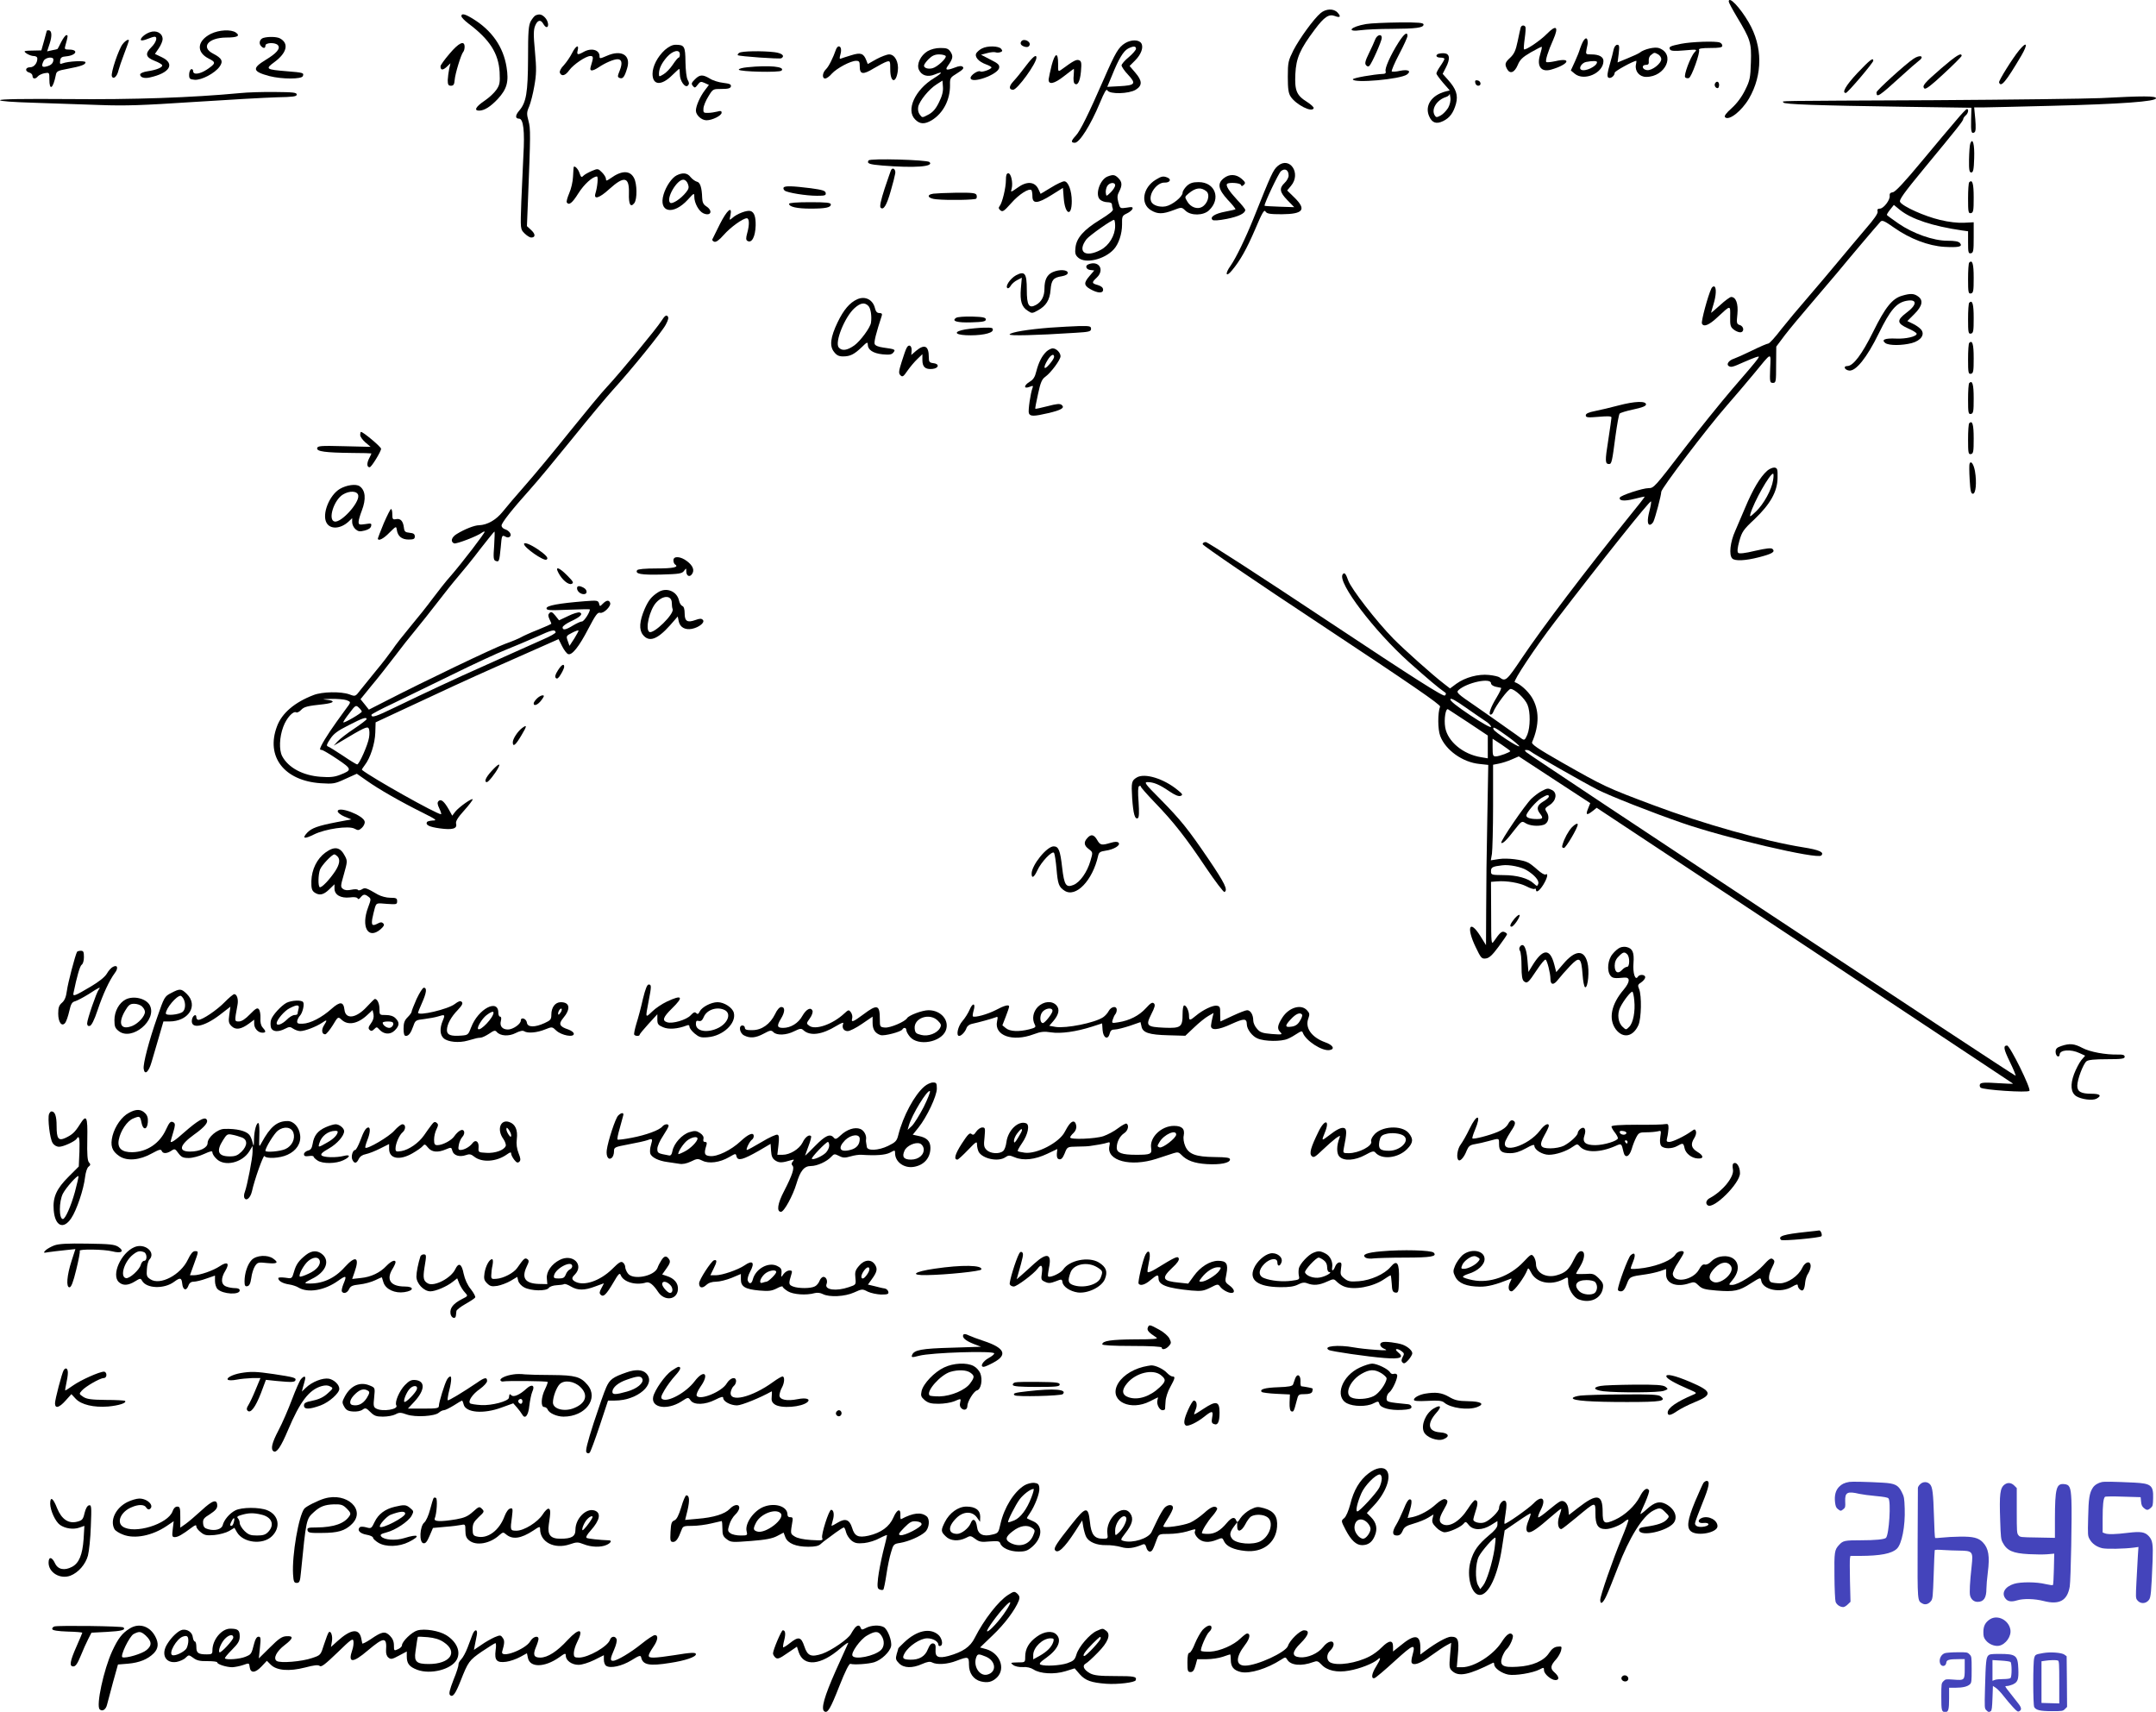 <svg height="1065.632pt" preserveAspectRatio="xMidYMid meet" viewBox="0 0 1342.243 1065.632" width="1342.243pt" xmlns="http://www.w3.org/2000/svg"><g transform="matrix(.1 0 0 -.1 -36.757 2318.869)"><path d="m11130 23179c0-6 23-49 50-94 86-143 92-162 88-284-3-97-6-113-36-173-21-43-51-83-84-113-34-30-48-49-41-56 24-24 103 38 149 116 86 148 86 325-2 475-55 94-124 166-124 129z"/><path d="m8589 23107c-43-36-131-158-169-231-32-65-35-75-35-165 0-76 4-103 18-124 33-50 133-101 143-72 2 6-16 23-41 39-66 41-78 71-73 175 5 98 28 152 121 276 59 79 88 98 125 84 33-13 40-4 17 21-24 27-73 25-106-3z"/><path d="m3240 23088c0-7 20-28 44-46 132-99 187-185 194-302 3-66 1-79-20-110-13-19-46-50-73-68-55-37-69-62-35-62 33 0 72 25 117 73 57 62 69 107 54 199-20 124-90 225-205 297-53 33-76 39-76 19z"/><path d="m3702 23093c-7-3-20-19-30-36-14-27-17-63-17-232-1-213-11-274-55-325-25-29-26-50-1-50 27 0 36-77 27-229-3-64-9-193-13-288-6-171-6-171 20-197 14-14 33-26 41-26 28 0 28 21 1 46l-27 25 6 147c17 430 17 457 4 507-12 44-12 55 4 91 9 22 24 79 32 127 13 73 14 107 4 215-10 104-9 135 1 160 15 37 35 41 51 12 6-11 15-20 20-20 17 0 11 39-10 60-20 20-34 23-58 13z"/><path d="m8872 23039c-99-17-127-52-30-38 29 4 114 8 189 8 154 1 199 7 199 27 0 11-29 14-152 13-84-1-177-5-206-10z"/><path d="m9835 23018c-2-7-11-46-19-86-12-58-22-79-46-102-33-30-36-41-20-71 18-33 46-23 66 24 14 34 29 49 82 80 36 20 66 36 68 34s-3-25-11-51c-21-70 7-108 68-91 110 31 135 78 28 53-28-6-54-9-57-5-7 7 10 64 44 140 35 80 19 95-40 35-41-42-134-105-143-96-2 2 0 33 5 68s7 67 4 72c-8 12-24 10-29-4z"/><path d="m659 22998c0-2-8-30-17-63l-17-60-45-1c-25 0-49-1-55-3-18-3 28-31 52-31 14 0 23-6 23-16 0-29-21-54-45-54-30 0-34-25-5-33 11-3 20-12 20-21 0-20 19-21 34-2 6 7 25 16 41 19 30 5 30 5 30-39 0-73 23-58 40 27 4 24 12 28 72 39 85 16 113 26 113 41 0 12-107 7-144-7-14-6-17-3-14 17 2 19 10 25 38 27 63 6 79 42 18 42-27 0-30 3-24 23 17 61 18 67 7 67-6 0-20-19-32-42-12-24-22-44-23-44 0-1-15-5-33-8l-32-7 16 49c16 49 13 82-7 82-5 0-10-1-11-2zm41-180c0-22-14-36-43-43-29-8-34 3-17 36 12 21 60 27 60 7z"/><path d="m1300 22988c-31-11-61-38-55-49 3-4 21-1 40 7s39 14 45 14c21 0 9-37-20-65-41-40-36-63 20-85 24-9 46-22 47-27 5-13-35-30-91-38-27-4-46-13-46-20 0-18 26-26 58-19 126 27 162 85 78 126l-44 21 24 35c13 19 24 45 24 57 0 37-39 58-80 43z"/><path d="m1680 22978c-86-44-92-114-13-154 46-23 45-30-11-68-44-29-86-35-86-10 0 9-6 14-12 12-7-3-13-18-13-34 0-26 4-29 35-32 42-3 124 40 154 81 25 34 16 53-40 82-78 40-30 99 81 100 71 0 90 10 61 31-30 21-105 17-156-8z"/><path d="m9074 22924c-49-77-87-162-80-179 3-10-1-15-12-16-65-3-193-26-192-34 1-26 296 0 337 30 29 22 7 33-43 23-25-6-48-7-52-4-3 4 17 52 46 107s52 106 52 114c0 29-21 14-56-41z"/><path d="m8929 22943c-5-14-23-53-39-86-23-47-27-64-18-74 7-9 15-10 21-4 15 15 77 154 77 174 0 27-29 20-41-10z"/><path d="m2008 22953c-22-6-31-32-17-49 15-18 29-18 29 1s63 21 78 2c17-20-8-50-78-92-85-52-80-72 25-100 78-20 201-20 208 0 8 20 3 22-98 30-133 11-138 14-78 58 77 57 91 116 33 147-19 10-70 12-102 3z"/><path d="m10215 22914c-8-20-15-39-15-41 0-3-12-32-26-64l-27-59 24-20c59-49 179 4 179 79 0 26-28 41-75 41-36 0-36 1-30 33 4 17 7 34 7 37 1 42-18 39-37-6zm95-112c0-26-76-62-99-47-17 10 5 43 31 48 41 8 68 7 68-1z"/><path d="m1131 22914c-25-32-75-180-67-200 9-23 33-1 41 36 4 16 20 63 36 105s29 78 29 81c0 12-21 1-39-22z"/><path d="m6725 22930c-9-14 1-27 25-33 14-3 23 0 27 10 10 24-38 46-52 23z"/><path d="m7372 22920c-41-26-59-55-133-225-94-215-146-321-174-351-30-32-32-44-6-44 29 0 98 109 156 248 29 70 41 90 47 78 14-25 133-22 176 4 42 26 42 55-3 107l-35 41 34 34c38 38 54 82 39 107-15 24-63 24-101 1zm68-35c0-7-20-31-45-52-25-20-45-44-45-51 0-8 18-35 41-59 52-56 44-66-56-71l-74-4 30 72c41 102 70 150 99 166 33 17 50 17 50-1z"/><path d="m10833 22916c-69-14-79-19-68-36 5-9 31-10 89-5 80 7 81 7 63-12-26-29-69-145-58-156 5-5 16-7 23-4 17 6 72 162 63 176-4 7 19 11 69 11 58 0 76 3 76 14 0 8-7 17-16 20-26 10-175 5-241-8z"/><path d="m3166 22854c-31-36-56-71-56-78 0-25 14-26 38-4l24 23-8-35c-4-19-8-51-9-70 0-28 4-35 20-35s21 8 23 35c3 40 40 160 53 175 5 5 9 19 9 32 0 43-36 26-94-43z"/><path d="m4507 22878c-46-42-77-102-77-149 0-72 55-76 123-8 22 21 41 39 43 39s4-15 4-34c0-41 33-87 50-70 9 9 9 18-1 35-8 14-13 61-14 112-1 97-6 107-61 107-21 0-42-11-67-32zm93-28c0-11-3-20-7-20-5 0-21-20-37-44s-42-51-58-60c-27-16-28-16-28 3 0 32 16 66 50 105 37 41 80 50 80 16z"/><path d="m10414 22883c-3-16-14-59-25-97-14-47-17-72-10-79 12-12 41 8 41 29 0 10 117 74 135 74 1 0 0-11-3-25-7-40 22-75 64-75 120 0 184 140 81 179-26 10-94-6-121-28-6-5-40-21-75-35l-63-26 7 55c5 46 4 55-9 55-9 0-18-12-22-27zm277-33c10-6 19-19 19-29 0-28-58-73-89-69s-36 33-6 33c15 0 19 6 17 25-1 15 4 30 15 37 20 16 20 16 44 3z"/><path d="m12939 22877c-43-52-129-191-126-201 11-34 41 1 139 167 42 72 35 92-13 34z"/><path d="m3929 22858c-12-24-35-57-51-75-19-19-28-38-25-47 10-25 34-19 58 15 26 36 104 89 132 89 20 0 20-8 2-67-9-29 9-30 50-3 40 27 93 50 117 50 27 0 32-24 14-70-15-37-15-41 0-47 19-7 30 7 46 61 25 81-35 118-127 77-42-18-45-19-45-2 0 40-52 54-100 26-36-20-43-18-36 10 10 40-12 29-35-17z"/><path d="m5573 22883c-19-55-46-109-63-125-23-22-26-58-5-58 8 0 27 13 41 30 31 34 117 80 151 80 20 0 23-5 23-35 0-50 20-53 87-12 32 19 68 38 81 42 21 6 22 4 22-49 0-83 36-90 47-9 7 55-18 103-54 103-14 0-50-14-80-30l-53-30-9 23c-17 44-35 50-93 32-29-9-58-18-65-21-9-4-10 2-4 23 9 31 5 53-10 53-5 0-12-8-16-17z"/><path d="m6481 22887c-13-6-29-20-35-29-13-22 13-53 60-70 19-7 34-15 34-19 0-11-58-32-69-25-14 9-61-23-61-40 0-41 172 20 178 63 3 18-7 27-55 51l-58 30 38 10c21 6 45 8 53 5s21-2 30 1c13 5 14 9 4 21-15 18-85 20-119 2z"/><path d="m6142 22870c-44-27-69-81-54-115 17-37 55-48 99-30 53 22 51 12-5-23-118-72-176-199-117-257 29-30 59-31 103-5 72 44 115 128 114 219-1 44 1 47 45 74 34 21 43 31 35 39s-23 7-53-5c-47-18-60-15-41 11 32 45 35 60 18 87-14 21-24 25-64 25-29 0-59-8-80-20zm113-30c8-13-53-69-82-76-27-7-53 1-53 16 0 7 13 25 29 41 21 21 39 29 65 29 19 0 38-5 41-10zm-42-289c-20-41-38-61-66-76-38-20-38-20-53 0-10 13-13 31-10 49 8 37 67 110 115 140l36 23 3-40c2-28-5-56-25-96z"/><path d="m4970 22860c-8-5-12-12-9-15 8-7 261-25 271-19 24 15 4 32-44 38-78 9-201 7-218-4z"/><path d="m9323 22854c-22-9-14-24 12-24 14 0 25-3 25-8 0-4-11-24-25-44s-25-41-25-47c0-5 19-31 41-57l42-48-27-7c-86-23-129-87-102-152 18-43 45-53 88-32 41 20 64 51 80 108 14 54 1 92-50 149l-33 37 21 41c27 53 23 84-10 87-14 1-31-1-37-3zm60-337c-11-17-31-39-46-47-24-13-29-13-37 0-24 38 11 96 70 115 11 3 21 12 22 18 0 7 3-3 5-21 3-20-3-45-14-65z"/><path d="m6915 22783c-9-37-18-77-19-88-2-36 34-29 95 19 32 25 60 46 62 46 1 0 1-18-1-41-3-22 0-45 4-49 19-19 35 9 41 72 5 56 3 66-12 72-17 6-35-4-110-59-20-14-21-13-20 37 0 74-19 70-40-9z"/><path d="m12454 22764c-107-93-122-110-106-126 8-8 44 20 121 92 61 56 111 107 111 111 0 23-34 2-126-77z"/><path d="m6754 22778c-26-35-60-77-77-95-29-31-30-53-2-53 26 0 145 164 145 200 0 23-22 6-66-52z"/><path d="m12279 22822c-48-32-229-196-229-208 0-36 14-27 158 104 46 42 92 82 103 90 42 30 12 44-32 14z"/><path d="m11931 22734c-72-77-99-124-72-124 11 0 171 188 171 201 0 22-23 3-99-77z"/><path d="m5020 22770c-30-3-54-9-53-15 4-13 253-19 266-6 25 25-75 35-213 21z"/><path d="m4694 22695c-22-22-24-28-13-41 11-14 15-13 30 7s20 22 44 11l26-12-25-33c-30-39-56-98-56-127 0-28 35-60 66-60 36 0 94 29 94 47 0 12-6 13-27 7-16-4-41-8-58-8-27-1-30 2-28 28 1 16 15 50 31 75 28 46 28 46 82 46 42 0 55 4 58 16 2 13-8 17-48 22-28 3-66 15-84 27-44 26-62 25-92-5z"/><path d="m9552 22673c2-10 10-18 18-18 22 0 18 29-3 33-14 3-18-1-15-15z"/><path d="m11045 22670c-7-12 2-30 16-30 5 0 9 9 9 20 0 21-15 27-25 10z"/><path d="m1860 22609c-296-28-666-41-1067-37-277 2-424 0-425-7-2-6 77-12 212-16 118-4 303-10 410-14 161-6 264-2 585 19 215 14 446 27 515 29 103 2 125 5 125 17 0 13-22 15-135 16-74 1-173-2-220-7z"/><path d="m13445 22578c-88-4-556-10-1040-13-1042-5-935-3-935-14 0-12 216-19 753-27l418-6-2-74c-2-77 2-91 21-79 8 5 9 30 5 81l-7 74h53c30 0 223 5 429 10 435 11 650 27 650 47 0 15-78 15-345 1z"/><path d="m12548 22442c-32-37-129-152-216-257-106-128-165-191-180-193-16-2-22-9-20-22 4-25-38-80-61-80-13 0-18-5-14-18 3-12-23-49-78-112-44-52-120-142-168-200-47-57-131-156-186-220-55-63-131-154-169-202-37-49-73-88-80-88s-53-20-102-44-99-46-111-50c-32-10-50-35-33-46 15-9 24-7 95 25 28 12 61 26 74 30 23 7 23 6 8-15-8-12-77-94-154-182-76-89-209-254-296-367-189-246-193-251-226-251-37 0-174-45-179-59-7-20 28-24 90-8 35 9 63 15 65 14 1-2-42-57-96-123-270-335-542-693-668-881-96-143-103-149-140-121-6 5-36 12-66 15-66 7-148-15-203-55l-39-29-40 31c-69 53-247 212-312 278-107 109-262 310-281 361-16 46-25 56-36 39-31-51 195-349 412-544 119-106 185-162 226-190 8-5 7-11-1-19-9-9-181 100-740 471-400 266-737 484-748 484-11 1-20-5-20-13s330-233 742-505c553-366 741-495 736-506-15-38-15-142 1-183 33-88 140-164 244-174l55-6-6-336c-4-185-7-437-7-561l-1-225-36 58c-67 106-88 53-28-71 32-67 37-73 62-70 21 2 41 20 80 73 29 39 53 74 53 78s-7 10-17 14c-16 6-28-4-65-58-16-23-17-15-17 173l-1 197 38 3c60 5 140-9 183-31 22-12 45-19 50-16 5 4 9 1 9-4 0-23 21-9 45 29 25 40 34 76 15 65-6-4-28 9-49 28-22 20-48 40-58 45-35 19-131 31-183 23l-51-8 7 41c3 22 7 156 7 297v257l36 7c20 4 56 15 80 26l44 19 223-146 222-145-14-35c-16-39-8-43 29-14l25 20 1294-856c711-471 1295-859 1298-861 2-2-41-1-96 3-75 5-103 4-109-6-4-6-3-16 3-22 14-14 291-33 304-20 12 12-121 282-139 282-25 0-22-21 17-101 22-45 38-84 36-87-5-4-3020 1990-3046 2014-12 12-12 14 1 14 8 0 19-4 25-9 15-14 333-195 419-239 80-40 333-140 527-207 265-92 840-227 864-202 21 20-12 35-113 51-243 39-622 146-931 262-291 109-306 116-570 266-154 88-192 114-186 127 46 107 45 202-2 279-26 41-73 83-106 94-13 5 131 221 249 375 295 385 592 757 599 750 3-2-2-30-10-61-15-57-12-90 7-83 6 2 14 10 18 18 11 22 49 165 49 186s283 394 409 538c48 55 123 143 166 195 117 142 107 139 103 35-3-84-2-90 17-90s20 7 20 113l1 113 54 72c30 39 100 123 155 187s131 154 170 200c68 83 245 292 270 319 11 11 25 4 85-38 98-69 214-113 312-119 90-5 116 1 98 23-9 11-32 15-79 15-87 0-214 45-304 107-38 26-70 50-72 53s7 18 20 34l23 29 39-32c72-57 202-100 386-127l37-5v-70c0-62 2-70 18-67 15 3 17 16 17 98v95l-60-3c-38-2-95 4-151 18-94 22-230 83-247 111-8 13 22 55 154 215 205 248 239 291 239 302 0 5 7 15 15 22 16 13 21 40 8 40-5 0-34-31-65-68zm-2898-3507c0-8 12-17 28-21 15-3 30-6 34-7 5-1-8-28-27-60-38-62-53-107-37-107 5 0 12 6 15 14 16 42 94 146 109 146 25 0 89-59 105-98 19-45 18-140-1-187-15-34-18-36-36-24-10 8-50 36-87 62-37 27-125 88-195 137-119 81-126 88-110 103 52 47 202 79 202 42zm-32-237c17-11 32-26 32-34s-52 21-129 72c-84 56-128 91-124 100 3 9 32-7 96-52 51-36 107-74 125-86zm-105-10 117-78v-71-71l-42 7c-112 18-208 98-223 185-9 52 3 123 18 113 7-4 65-42 130-85zm241-84c43-31 75-59 72-61-7-8-154 89-160 105-9 22 11 12 88-44zm16-91c0-7-69-33-90-33-18 0-20 6-20 55v55l55-36c30-20 55-39 55-41zm103-742c49-30 79-65 71-85-6-16-8-15-28 3-34 32-104 52-188 52-76 1-78 1-78 25s10 29 70 36c43 6 120-10 153-31z"/><path d="m12634 22296c-4-10-7-55-8-100-1-66 2-81 14-81s16 18 18 89c3 86-9 131-24 92z"/><path d="m5775 22190c-12-19 3-25 88-32 200-16 322-7 291 22-15 14-371 24-379 10z"/><path d="m8323 22156c-29-24-41-51-151-326-48-120-111-250-143-295-37-51-30-76 8-30 52 62 92 134 145 257 44 104 56 124 64 110 9-14 27-17 102-17 134 1 155 29 77 105l-44 43 24 29c65 77-8 186-82 124zm67-60c0-13-11-33-25-46-35-33-31-58 18-108l42-43-92 3c-51 2-93 4-93 6 0 19 87 201 102 215 25 21 48 8 48-27z"/><path d="m3939 22148c-1-1-2-28-4-59-1-31-12-77-24-104-11-26-18-51-15-56 13-21 34-5 72 56 36 57 89 105 116 105 9 0 3-66-10-107-11-39 26-27 86 28 94 85 126 78 123-26-2-69 10-91 34-60 18 25 17 119-2 155-25 49-77 49-146-1-25-17-29-18-29-4 0 9-11 27-25 41-24 24-26 24-62 9-21-9-45-22-53-30-12-13-15-11-25 17-8 26-32 49-36 36z"/><path d="m5916 22132c-3-5-21-58-41-117-24-74-32-112-25-119 18-18 38 15 63 104 14 47 26 96 28 109 4 24-14 40-25 23z"/><path d="m4580 22097c-30-15-66-68-81-118-34-113 59-133 151-33 38 42 40 43 40 18 0-39 28-90 56-103 47-21 62 15 19 43-19 12-25 26-26 54-2 64-13 97-34 100-10 3-27 15-38 28-20 27-49 30-87 11zm70-53c8-21 6-31-11-52-33-42-88-77-100-65-26 26 42 143 82 143 12 0 23-10 29-26z"/><path d="m6630 22068c0-49-23-143-39-162-8-10-7-17 5-27 14-11 22-5 67 45 48 55 111 95 126 81 3-4 6-21 6-38 0-49 32-47 118 7l72 45 5-64c8-103 50-119 50-19 0 66-22 124-47 124-10 0-47-17-82-39l-65-39-15 32c-23 45-72 48-129 6-43-30-43-30-36-5 9 36-4 95-21 95-11 0-15-12-15-42z"/><path d="m7263 22090c-48-19-79-112-48-143 9-9 30-17 46-17 18 0 29-5 29-14 0-8 3-21 6-29 4-10-21-30-81-67-101-62-146-113-152-173-4-34-1-46 17-62 44-40 164-12 222 52 30 33 51 96 51 153-1 52 1 56 30 70 17 8 33 21 35 29 4 11-4 13-36 7-41-6-41-6-52 33-8 30-7 45 5 67 20 39 19 60-5 84-22 22-33 23-67 10zm47-55c0-9-12-28-27-43-28-27-28-27-31-5-2 12 2 31 8 42 13 24 50 28 50 6zm0-253c0-59-38-122-90-149-97-51-148-12-88 67 19 23 155 120 171 120 4 0 7-17 7-38z"/><path d="m7986 22079c-41-33-35-68 25-134 29-30 50-57 48-59s-31-9-64-15c-63-12-97-33-79-51 6-6 37-4 89 6 75 15 115 35 115 56 0 5-22 33-49 61-52 56-74 91-64 101 12 11 81 6 86-6 4-10 7-10 18 0 12 11 10 17-14 38-34 29-76 31-111 3z"/><path d="m7563 22070c-81-49-97-150-30-190 41-25 73-25 139 0 52 20 52 20 76-3 34-32 111-31 146 2 77 72 39 176-64 176-37 0-54-6-74-24-14-14-26-32-26-42 0-25-64-77-106-85-39-7-81 7-90 31-18 45 36 119 84 117 34-1 45 21 16 32-25 10-37 7-71-14zm315-72c25-21 9-78-28-98-29-16-70-1-90 33-18 30-18 30 8 52 44 36 76 40 110 13z"/><path d="m12627 22054c-4-4-7-50-7-101 0-85 2-94 18-91 15 3 17 16 17 97 0 88-8 115-28 95z"/><path d="m5246 22021c-3-5 0-13 7-19 17-13 132-32 201-32 49 0 57 2 54 18-3 14-21 19-93 29-113 14-162 16-169 4z"/><path d="m6178 21983c-47-7-33-31 20-35 72-7 239-4 247 4 4 4 5 14 2 23-5 12-26 15-124 14-65-1-130-4-145-6z"/><path d="m5280 21920c0-19 50-30 133-30 95 0 127 7 127 26 0 11-26 14-130 14-82 0-130-4-130-10z"/><path d="m4849 21793c-24-48-45-91-47-95s4-11 12-14c11-4 30 9 59 42 42 48 120 104 144 104 16 0 17-41 2-94-8-30-8-41 2-47 27-16 49 26 51 96 1 55-9 83-32 90-21 7-85-17-113-43-19-16-19-16-12 16 13 63-21 34-66-55z"/><path d="m12627 21554c-4-4-7-50-7-101 0-85 2-94 18-91 15 3 17 16 17 97 0 88-8 115-28 95z"/><path d="m7143 21543c-22-8-14-32 12-35l25-3-30-35c-36-42-35-58 5-81 46-26 80-28 80-4 0 13-10 22-32 29-40 11-40 16-8 46 52 49 14 110-52 83z"/><path d="m6922 21495c-36-16-52-48-52-103 0-47-18-82-52-101-45-25-58-4-58 94 0 102-12 119-67 90-36-20-70-70-53-80 5-3 14 4 20 15s24 27 40 35l29 15-6-68c-6-78 5-114 43-138 25-17 28-17 62 2 52 28 75 65 80 128 5 62 17 77 70 85 23 4 37 12 37 21 0 20-52 23-93 5z"/><path d="m11022 21393c-22-46-64-203-59-218 10-24 44-11 97 39 83 77 80 77 79 5-1-54 1-65 21-81 12-10 31-18 41-18 27 0 25 37-2 45-20 7-21 12-15 69 6 64-9 106-39 106-7 0-39-23-69-51-31-28-56-49-56-48 0 2 7 26 15 53 17 56 19 102 6 111-6 3-14-2-19-12z"/><path d="m12210 21348c-61-17-105-71-180-223-71-143-125-215-162-215-27 0-17-24 11-28 42-6 111 80 185 231 72 147 110 191 172 203 69 13 69-24-2-76-59-45-57-64 11-95 30-13 55-28 55-34 0-17-67-33-128-30-70 3-94-7-67-28 23-16 103-16 165 0 58 16 84 55 56 86-10 11-33 27-51 35l-33 16 44 44c50 50 57 86 22 110-25 18-47 19-98 4z"/><path d="m5705 21326c-47-21-85-65-123-144-45-94-51-148-22-184 16-21 30-28 56-28 44 0 69 12 117 58 32 32 37 33 37 16 0-33 33-55 92-61 42-4 57-2 67 11 16 19 11 21-62 31-30 4-50 12-54 22-5 13 8 66 44 176 4 12 0 17-15 17-14 0-22 9-27 29-12 53-60 79-110 57zm69-42c14-14 22-63 16-104-4-30-65-113-103-141-45-32-78-37-98-13-26 32 38 191 99 245 37 33 63 37 86 13z"/><path d="m12627 21304c-4-4-7-50-7-101 0-85 2-94 18-91 15 3 17 16 17 97 0 88-8 115-28 95z"/><path d="m4486 21192c-29-47-264-331-340-412-29-30-133-156-233-280-99-124-224-274-278-335-53-60-115-133-138-162-42-52-96-82-147-84-28 0-89-24-138-54-34-20-42-49-17-59 14-5 147 46 173 67 7 5 14 8 17 6 4-5-138-191-211-275-29-32-79-96-112-140-33-45-96-124-139-175-43-52-94-116-112-144-19-27-64-86-101-130-36-44-80-99-98-121-32-42-32-42-69-28-53 19-169 17-223-4-118-45-198-113-228-195-71-188 44-338 271-354 80-5 88-4 155 27l71 32 63-44c73-52 211-131 348-199 82-41 91-48 63-48-17-1-34-5-37-9-11-19 14-31 79-40 80-11 110-2 102 29-4 14 10 38 49 81 30 33 54 65 54 70 0 13-85-47-108-76l-19-25-21 38c-29 51-49 68-64 53-9-9-8-20 5-47 9-19 14-35 10-35-27 0-431 227-492 276-2 2 6 15 17 29 35 44 64 135 66 203l2 64 150 70c282 132 429 200 594 273 91 40 217 96 280 124l115 51 22-44c12-24 29-46 37-49 24-10 68 45 127 159 44 84 57 102 72 98 22-7 71 42 63 62-7 19-23 17-45-5-19-19-19-19-24 1-6 19-11 20-89 14-161-13-238-27-238-44 0-13 18-14 135-9 74 3 135 4 135 2 0-19-37-75-49-75-9 0-34-12-56-25-45-28-65-31-65-12 0 8 23 24 50 37 61 28 79 47 57 56-9 3-42-7-72-22l-57-27-23 29c-19 23-26 26-36 17-10-10-10-18-1-38 7-14 12-27 12-29s-37-19-82-37c-46-18-92-39-104-46-11-7-58-27-103-43-76-28-492-227-741-355l-106-54-26 33-26 32 69 85c39 46 102 127 142 179 39 52 98 127 130 165 32 39 93 115 135 170s101 129 132 165 94 113 139 173c46 59 85 107 87 107s1-40-2-88c-6-76-4-90 9-95 22-8 23-4 32 85 6 74 8 77 27 67 14-8 23-8 31 0 12 12-5 37-34 46-10 4-19 13-19 22 0 17 66 101 180 228 40 44 156 184 258 310 102 127 217 264 254 305 116 127 307 363 330 407 17 32 20 45 11 54-8 8-18 1-37-29zm-659-1939c2-5-34-26-79-45-46-20-139-62-208-93s-159-72-200-90c-101-44-345-158-510-238-124-60-150-69-150-48 0 4 60 36 133 70 72 35 240 117 372 181 132 65 281 134 330 153 50 20 135 56 190 80 101 46 116 49 122 30zm116-39-30-46-11 31c-11 30-9 32 26 50 20 11 39 17 41 15s-10-24-26-50zm-1418-384c24-9 26-12 14-30-8-10-42-58-77-106-56-78-102-153-102-169 0-3 5-5 11-5s49-25 95-56c94-63 95-69 18-99-36-14-64-16-120-12-112 8-202 57-240 129-20 39-17 118 7 182 20 55 62 101 81 90 5-3 18 3 29 14 19 21 38 26 142 37 67 8 75 22 15 28-29 2-19 4 29 5 39 1 84-3 98-8zm95-71c0-9-109-73-115-67-2 2 14 27 37 56 38 51 41 53 59 36 10-9 19-21 19-25zm30-47c0-4-35-31-77-59-43-28-89-64-103-79l-25-27 35 20c155 93 175 102 183 87 5-8 6-34 2-57-7-45-61-167-74-167-4 0-44 24-88 54-44 29-87 56-94 58-11 4-7 15 14 46 21 33 47 52 115 86 87 45 112 53 112 38z"/><path d="m6320 21210c-31-20 6-31 96-28 71 2 89 6 89 18s-17 16-85 18c-47 1-92-2-100-8z"/><path d="m6905 21149c-139-11-243-28-252-42-6-10 164-6 410 10 85 5 97 8 97 25 0 16-8 18-72 17-40-1-122-6-183-10z"/><path d="m6377 21138c-72-13-70-32 4-36 85-4 163 10 167 31 3 15-4 17-55 16-32-1-84-6-116-11z"/><path d="m12627 21054c-4-4-7-50-7-101 0-85 2-94 18-91 15 3 17 16 17 97 0 88-8 115-28 95z"/><path d="m6012 21023c-6-10-19-49-31-87-19-60-20-72-7-84 12-12 18-8 44 30 16 23 44 56 61 72l31 30v-36c0-44 18-60 62-56 41 4 46 32 6 36-24 3-28 8-28 37 0 71-26 84-79 40l-30-26 2 27c2 32-18 43-31 17z"/><path d="m6882 21000c-28-27-48-66-63-124-8-34-19-51-40-63-38-23-40-47-3-33 22 9 25 8 20-5-13-34-29-144-23-159 8-20 31-20 121 1 81 19 105 33 83 51-11 9-31 7-88-8-40-10-75-18-76-16-2 1 6 43 17 92 15 71 24 92 45 107 36 26 95 106 95 128s-26 49-49 49c-9 0-27-9-39-20zm48-33c0-7-13-28-30-47-34-40-41-22-10 28 20 33 40 42 40 19z"/><path d="m12627 20804c-4-4-7-50-7-101 0-85 2-94 18-91 15 3 17 16 17 97 0 88-8 115-28 95z"/><path d="m10445 20665c-49-13-116-29-147-35-41-8-58-16-58-27 0-13 11-15 80-9 57 5 80 4 80-4 0-6-9-70-20-141-21-131-20-149 5-149 16 0 19 14 40 175 10 72 21 134 26 139 4 5 43 17 86 26 53 11 78 21 78 31 0 23-71 20-170-6z"/><path d="m12627 20554c-4-4-7-50-7-101 0-85 2-94 18-91 15 3 17 16 17 97 0 88-8 115-28 95z"/><path d="m2610 20481c0-11 15-31 32-46l33-28-165 4c-146 4-165 2-168-12-4-21 50-28 216-30 67 0 122-2 122-3 0-2-7-17-16-34-14-30-12-52 5-52 11 0 71 98 71 115 0 12-111 105-125 105-3 0-5-9-5-19z"/><path d="m12629 20301c-2-6-2-50 1-98 4-69 8-88 20-88 18 0 25 69 13 140-8 45-26 70-34 46z"/><path d="m11369 20258c-44-40-88-113-139-235-28-65-54-127-59-138-32-70-41-151-19-173 17-17 82-14 167 8 81 21 102 33 84 51-8 8-37 5-108-11-65-16-100-19-106-13-7 7-5 31 7 74 16 57 25 71 95 136 99 95 142 172 143 257 1 54-1 61-19 64-11 1-32-8-46-20zm37-59c-9-59-58-148-106-194-38-36-41-37-35-15 22 76 121 250 141 250 4 0 4-18 0-41z"/><path d="m2483 20145c-65-39-112-156-83-210 23-43 87-40 138 7l22 21v-25c0-14 9-33 20-43 17-15 27-17 58-9 24 6 38 16 40 28 4 17 0 18-37 12-36-5-41-4-41 14 0 10 9 42 20 70 28 72 23 127-14 152-23 16-82 7-123-17zm115-41c7-46-106-170-147-162-44 8-6 133 51 168 42 26 92 23 96-6z"/><path d="m2757 19932c-20-49-37-92-37-95 0-20 36-2 72 36 42 41 42 42 46 17 6-40 31-60 74-60 31 0 38 4 38 19s-8 21-32 23c-28 3-33 7-36 33-5 40-21 58-49 52-20-4-23 0-23 29 0 19-3 34-8 34-4 0-24-40-45-88z"/><path d="m3630 19802c0-22 123-108 140-97 15 9-2 28-54 64-46 31-86 47-86 33z"/><path d="m4560 19701c0-11 5-23 10-26 27-17-11-25-115-25-73 0-116-4-121-11-14-23 25-30 150-27 112 3 130 6 142 23 14 18 14 18 14-2 0-29 20-40 35-19 18 24 7 53-30 81-40 31-85 34-85 6z"/><path d="m3844 19623c22-43 62-77 82-69 15 6 11 14-26 51-52 53-79 61-56 18z"/><path d="m3960 19527c0-19 21-37 42-37 24 0 23 27-1 40-26 14-41 13-41-3z"/><path d="m4465 19502c-42-27-60-50-84-104-33-77-36-129-11-161 38-48 89-30 168 58l49 56 6-30c8-37 39-55 82-47 45 9 84 41 68 56-8 9-19 9-46-1-50-18-67-8-67 41 0 26-5 43-14 46-8 3-18 18-21 34-13 58-78 85-130 52zm85-67c0-13 2-30 5-38 12-30-119-158-145-142-27 17 2 139 43 183 43 47 97 46 97-3z"/><path d="m3840 19014c-16-25-19-39-12-46 8-8 17-1 31 23 12 19 21 40 21 47 0 23-18 12-40-24z"/><path d="m3710 18840c-11-11-20-24-20-30 0-20 27-9 48 20 18 24 20 30 7 30-8 0-24-9-35-20z"/><path d="m3616 18655c-26-20-56-66-56-87 0-32 17-19 53 42 37 61 37 71 3 45z"/><path d="m3428 18389c-36-39-49-69-29-69 9 0 51 52 70 88 18 34 0 26-41-19z"/><path d="m7445 18349c-33-20-35-30-29-129 7-99 17-135 36-124 7 5 8 37 4 99-5 62-4 95 3 100 6 3 11 2 11-3s39-49 86-98c117-121 194-219 319-406 59-87 111-156 116-152 22 13 2 54-98 202-129 190-174 246-306 380-91 91-98 102-75 102 38 0 75-16 135-57 35-24 58-33 70-29 16 6 14 11-17 36-87 72-206 108-255 79z"/><path d="m9965 18264c-16-8-45-30-63-47-39-37-196-267-188-275s34 17 82 80c44 56 46 57 68 43 26-17 79-22 113-11 30 9 40 49 20 79-14 22-13 24 19 45 40 26 48 74 15 92-26 13-30 13-66-6zm45-34c0-6-16-20-35-31-38-23-44-44-20-75 22-28 18-34-19-34-41 0-66 8-66 22 0 18 62 90 94 109 35 21 46 23 46 9z"/><path d="m2470 18138c0-8 19-23 43-33l42-17-90-17c-119-23-157-37-185-66-34-37-18-41 42-11 71 35 216 56 253 36 22-12 27-11 45 5 12 11 20 28 18 39-6 39-168 100-168 64z"/><path d="m10153 18038c-22-24-46-68-57-105-6-17-3-23 8-23 12 0 86 125 86 146 0 11-18 2-37-18z"/><path d="m7137 17972c-24-26-21-47 9-69 26-20 26-20 10-74-20-69-64-132-105-149-47-19-58-2-71 109-12 107-22 131-53 131-42 0-137-117-137-170 0-32 15-24 35 19 24 54 95 128 105 110 4-8 11-52 15-99 8-94 14-113 50-136 70-46 175 64 209 217 5 22 13 27 46 32 51 7 97 34 81 50-7 7-22 7-49-1-57-17-65-15-84 18-20 34-38 38-61 12z"/><path d="m2393 17881c-52-38-85-105-87-177-1-44 3-58 18-70 31-22 57-17 93 18l33 32v-27c0-39 39-61 95-55 28 4 46 1 49-6s10-5 19 7c17 20 26 21 49 3 16-12 16-16-2-64-47-123-1-205 77-138 21 19 25 27 17 36-9 9-17 9-32 1-36-19-43-14-37 27 4 20 11 51 16 68 10 32 10 32 74 26 61-4 65-4 65 17 0 18-6 21-43 21-24 0-57 9-77 20-74 43-80 45-100 32-11-6-22-8-24-3-3 5-22 5-41 1-23-5-40-4-52 5-16 12-16 17 6 93 21 75 22 81 7 110-30 59-65 65-123 23zm75-23c19-19 14-50-14-93-36-54-85-105-96-99-11 7-10 77 2 110 10 26 74 94 89 94 4 0 12-5 19-12z"/><path d="m9797 17471c-27-33-34-51-19-51 13 0 54 60 50 72-2 6-16-4-31-21z"/><path d="m9832 17298c-7-9-8-19-2-28 6-8 10-52 10-96 0-59 4-85 15-94 20-16 27-10 80 70 26 39 50 68 55 65 10-6 30-86 30-119 0-40 20-42 48-5 15 19 48 57 74 84 59 62 70 55 78-52 3-44 10-78 16-80 18-6 28 106 14 155-21 81-77 77-151-11l-43-50-12 47c-27 104-72 101-139-10l-22-36-6 73c-6 77-24 111-45 87z"/><path d="m10454 17290c-11-4-33-22-47-40-30-35-37-103-14-134 13-17 26-19 87-13 38 3 36-27-4-75-78-91-96-183-49-247 45-59 108-47 141 27 18 42 21 181 4 224-10 23-8 28 14 42 13 9 24 23 24 31 0 18-36 20-46 3-16-26-32 23-27 85 5 66-5 91-42 100-11 3-29 2-41-3zm44-42c17-17 16-78-1-78-8 0-22-9-31-19-25-28-46-16-46 26 0 23 8 42 25 58 27 28 36 30 53 13zm44-288c7-67-7-140-32-164-19-19-20-19-39-1-30 26-37 80-17 122 21 43 68 103 77 98 3-3 9-27 11-55z"/><path d="m847 17263c-11-20-57-194-63-242-5-38-14-60-30-74-19-16-24-31-24-68 0-55 23-85 44-57 7 10 18 42 25 73 10 45 17 56 37 61 13 4 51 24 85 45 62 41 78 48 61 27-14-18-72-186-72-210 0-13 6-18 16-16 11 2 28 35 49 98 33 99 73 185 107 231 24 31 17 54-11 39-11-5-28-24-38-42-12-21-50-51-99-80-101-60-114-65-109-41 21 102 40 169 51 176 8 5 14 25 14 47 0 33-3 40-19 40-11 0-22-3-24-7z"/><path d="m4370 16970c-11-50-29-118-40-152-10-34-17-65-14-70 6-10 34-11 34 0 0 4 25 34 55 67l55 60v-33c0-28 5-35 36-48 35-15 89-11 147 11 11 5 17 2 17-8 0-8 14-27 32-42 28-23 39-27 83-23 94 8 178 87 161 152-8 32-60 66-101 66-40 0-97-30-111-57-8-17-13-20-22-11s-17 5-35-14c-26-28-113-54-146-43-33 10-25 32 29 85 76 74 66 89-30 44-30-14-72-42-92-62-43-41-43-43-23 61 19 97 19 107 1 107-10 0-21-29-36-90zm511-70c40-22 18-80-41-110-68-34-140-22-140 24 0 19 4 23 18 19 14-3 22 4 31 25 19 46 85 67 132 42z"/><path d="m2961 16970c-17-39-31-74-31-80 0-5-11-20-25-34-19-19-25-35-25-71 0-31 4-45 14-45 18 0 31 17 47 62 12 35 15 37 68 43 31 4 69 11 85 16 44 14 46 12 30-26-20-48-18-89 6-110 26-23 95-30 150-14 60 17 57 16 79 18 10 0 34 12 54 25 30 21 38 22 47 11 22-26 76-29 118-7 26 13 44 17 53 11 22-14 80-9 129 11 45 18 45 18 71-7 33-30 109-44 109-20 0 9-15 20-34 27-55 18-63 34-33 70 49 58 43 100-14 100-35 0-59-32-59-78 0-29-5-35-42-52-61-28-106-27-110 2-3 26-38 38-38 14 0-22-49-56-80-56-35 0-53 21-44 54 4 16 2 26-5 26-6 0-11 11-11 24 0 91-126 24-169-90-18-47-20-49-62-52-65-5-89 4-89 34 0 35 25 82 68 126 27 29 33 41 24 50-8 8-19 5-44-14-42-32-228-76-228-53 0 2 11 30 25 61 28 63 32 94 11 94-7 0-27-32-45-70zm899-81c-7-11-14-19-16-16-7 7 7 37 17 37 6 0 5-9-1-21zm-420-4c0-31-82-117-96-102-9 9 24 64 52 86 26 20 44 27 44 16z"/><path d="m1433 17007c-41-21-43-25-87-152-52-148-88-288-84-319 6-44 32-21 50 44 10 36 31 107 46 157l27 93h37c119 0 182 98 109 171-35 34-43 35-98 6zm77-36c15-28 12-67-5-81-22-18-105-26-105-10 0 31 66 110 92 110 4 0 12-9 18-19z"/><path d="m1765 16949c-48-49-137-109-162-109-7 0-13 7-13 16 0 26-25 10-28-18-7-58 76-42 174 33l66 51-7-50c-6-43-4-53 14-71 26-26 60-20 109 16l32 24v-25c0-29 24-56 51-56 23 0 24 8 2 32-11 12-16 33-14 59 1 23-3 47-10 55-9 11-19 6-55-31-29-30-52-45-69-45-28 0-28-1-9 102 7 34-3 68-20 68-6 0-34-23-61-51z"/><path d="m1150 16967c-41-21-70-74-70-128 0-40 4-51 27-69 82-64 241 69 193 161-23 42-100 61-150 36zm102-44c10-9 18-24 18-33 0-27-40-71-77-87-73-30-94 12-47 93 22 37 31 44 57 44 17 0 39-7 49-17z"/><path d="m2650 16920c-66-71-131-79-138-17-6 51-27 53-80 6-60-54-133-92-181-93-30-1-35 2-33 18 2 10 10 25 17 32 16 17 29 70 20 84-9 15-72 12-104-4-33-18-87-76-96-106-4-12-4-32-1-46 8-29 45-32 89-9 26 13 31 13 50 0 12-8 32-15 44-15 28 0 99 27 136 52 31 22 34 18 11-17-17-27-13-55 8-55 7 0 28 26 47 56 33 55 33 55 55 35 40-38 102-26 162 31l31 29 6-27c3-19-2-37-16-56-16-22-18-31-9-40s16-9 29 4c15 15 17 15 32-2 28-31 68-34 96-6 30 30 31 50 5 76-13 13-33 20-60 20-40 0-40 0-40 38 0 34-14 63-29 62-4-1-26-23-51-50zm-424-12c-3-13-6-26-6-30 0-5-9-8-19-8-11 0-33-13-49-30-29-28-62-40-62-21 0 21 49 78 80 93 48 25 64 23 56-4zm587-84c10-11-5-34-22-34-18 0-41 18-41 32 0 9 54 11 63 2z"/><path d="m6829 16921c-30-31-38-75-19-111 8-15 4-19-35-29-64-16-119-14-145 7l-22 18 21 54c12 30 21 58 21 63 0 14-29 7-83-22-50-26-132-49-143-39-2 2 0 19 5 36 14 47-6 51-25 5-9-21-29-53-45-71-28-32-41-92-20-92 14 0 39 27 46 50 4 11 18 22 33 25 43 9 125 32 146 40 16 7 17 5 11-24-19-89 96-130 227-81 46 17 65 19 110 12 60-9 155 4 255 36l62 20 3-42c4-49 33-64 44-22 5 20 13 26 33 26 14 0 56 11 93 23l66 23 6-26c7-40 47-53 167-56l106-3 55 52c30 29 70 61 88 71l33 19-7-29c-4-16-8-38-9-49-3-33 44-30 129 10 78 35 93 35 94-3 0-30 34-75 67-88 44-19 148-20 188-2 17 7 43 22 59 33 23 15 30 17 34 6 17-50 121-118 168-109 35 6 20 32-30 49-84 31-125 90-103 148 9 25 8 33-8 50-36 41-111 19-152-42-32-49-36-72-16-92 17-17 14-18-52-13-59 5-73 10-92 33-13 14-23 37-23 51 0 35-17 64-38 64-10 0-50-16-91-35-40-19-74-35-75-35s-2 21-2 48c1 41-2 47-21 50-25 4-87-26-131-63-37-31-42-31-42 1 0 29-16 64-30 64-6 0-10-24-10-53 0-82-10-90-113-86-111 5-118 12-82 84 22 43 26 58 17 67-10 10-21 3-51-30-42-46-101-76-170-87-42-7-43-6-36 16 4 13 11 28 16 34 5 5 9 17 9 27 0 27-34 22-50-7-7-14-23-31-35-39-53-35-229-70-295-60l-40 7 25 29c35 41 41 74 20 98-28 31-80 26-116-9zm91-25c0-16-47-76-60-76-18 0-21 42-6 65 18 28 66 35 66 11zm1554-24c3-5-3-22-14-39-12-21-28-32-50-35-44-7-45 5-6 46 32 35 59 45 70 28z"/><path d="m5193 16876c-31-63-83-100-141-100-35-1-47 3-47 14 0 8-7 15-15 15-26 0-18-48 10-62 37-19 72-16 122 11 41 22 47 23 61 9 21-21 80-19 129 6 37 18 44 19 58 6 41-37 114-28 204 27 34 20 47 25 43 14-10-25 3-46 28-46 13 0 53 20 89 45l66 45v-39c0-41 16-65 50-76 22-7 126 20 135 35s25 12 25-4c0-8 10-27 23-42 51-59 191-34 222 38 26 63-28 128-107 128-38 0-121-31-133-49-13-23-107-62-138-59s-32 4-32 53c0 89-16 94-101 30-66-49-79-54-71-25 3 10-1 27-8 37-13 17-15 17-42-8-72-67-179-104-217-76-19 14-19 15 3 46 13 17 20 39 17 47-10 26-39 11-63-31-25-46-73-75-120-75-38 0-41 12-13 58 25 41 26 72 2 72-11 0-26-16-39-44zm1013-41c21-21 23-28 14-45-18-34-74-55-117-44-33 8-38 13-41 40-6 66 93 100 144 49z"/><path d="m13200 16677c-27-9-35-17-35-36 0-13 6-26 13-28 6-3 12 2 12 10 0 31 69 36 124 10l35-16-24-28c-13-16-33-55-45-86-25-67-20-116 13-138 32-20 100-29 126-16 35 19 24 31-30 31-66 0-89 13-89 50 0 38 36 134 57 152 11 9 49 13 127 13 92 0 111 3 111 15 0 11-11 15-40 14-78-2-176 16-223 41-51 27-79 30-132 12z"/><path d="m6122 16425c-61-52-132-183-162-302-9-37-17-45-64-68-60-29-130-32-132-5-1 8-3 20-4 25-1 6-2 14-1 19 5 26-12 58-36 67-34 13-83-3-122-40-25-24-33-26-42-15-23 28-53 14-116-50-35-36-63-63-63-61s10 28 21 59c12 31 19 59 16 62-12 13-37-6-53-40-20-40-78-76-124-76h-33l7 60c5 46 4 61-6 65-8 3-52-17-98-45-46-27-87-50-92-50-10 0 17 56 32 65 5 3 10 13 10 21 0 27-33 14-82-32-59-55-145-97-190-92-35 3-39 15-23 66 5 16 3 22-8 22-10 0-13 6-10 19s-4 25-22 37c-22 14-32 15-65 5-46-14-97-70-106-117-4-22-11-31-22-28-70 13-72 14-72 42 0 15 16 51 35 79 19 29 35 57 35 63 0 15-26 12-39-4-19-23-101-53-190-70-46-9-86-14-89-11s3 33 13 67c9 35 20 71 22 81 7 21-10 22-31 1-17-16-64-160-71-215-5-40 11-65 31-48 8 6 14 24 14 39 0 27 2 28 91 45 50 9 103 21 117 26 32 12 34 10 22-31-6-19-7-43-4-52 7-24 52-46 106-53 23-3 57-8 74-11 21-4 45 1 73 14 38 19 44 19 72 5 40-20 108-11 165 22 42 24 42 25 47 4 8-29 40-20 137 35l75 44 3-44c2-34 9-48 27-60 24-15 40-15 100 3 17 5 18 3 8-9-9-10-9-18-2-25 14-14 0-58-52-159-41-78-48-129-19-129 19 0 74 101 96 175 24 81 48 110 90 110 39 0 100 28 127 58 17 18 20 19 48 5 25-13 37-13 72-3 23 7 53 11 67 10 90-6 148-2 178 13 31 17 32 17 32-3 0-55 57-96 118-85 63 11 102 56 102 118 0 41-22 64-73 74l-37 8 36 45c52 65 114 196 114 242 0 34-3 38-24 38-14 0-38-11-54-25zm-4-128c-26-50-59-103-73-117l-27-25 7 25c19 69 118 230 132 216 4-3-14-48-39-99zm-398-198c0-35-19-58-56-68-68-19-84 10-35 60 37 36 91 41 91 8zm-1010 2c0-18-44-63-81-81-21-11-39-18-39-15 0 17 33 66 56 84 27 21 64 28 64 12zm820-44c0-13-10-33-22-45-25-23-78-46-86-37-7 6 88 105 100 105 4 0 8-10 8-23zm588-18c5-38-31-69-79-69-45 0-58 17-40 56 13 30 67 55 96 44 11-4 21-18 23-31z"/><path d="m1170 16261c-44-23-86-82-102-143-15-61-4-95 42-126 48-33 128-26 204 17 44 24 55 27 60 16 7-19 31-19 60 0 21 14 24 13 44-15 19-25 29-30 65-30 23 0 65 11 95 25 42 19 52 21 52 9 0-8 11-26 25-39 50-51 161-25 205 47l20 33v-36c0-40-33-208-48-250-6-14-7-32-2-39 12-20 37 3 46 42 16 74 72 230 78 220 11-18 96-14 143 8 56 25 86 72 79 123-6 49-40 87-78 87-66 0-108-36-162-135-16-30-16-30-14 42 2 39-1 75-4 79-12 11-28-44-29-99-1-47-2-49-9-20-4 18-13 39-20 47-20 25-81 40-157 37-42-1-103-53-103-88 0-29-48-53-109-53-76 0-66 40 24 105 69 49 94 80 77 97-14 14-56-11-136-81-59-53-86-70-86-58 0 2 7 27 16 57 13 42 13 54 3 61-18 11-26 4-48-44-39-86-118-139-209-141-66-1-95 25-85 77 10 55 52 118 90 133 41 17 43 16 52-28 9-46 35-44 39 4 2 27-3 43-17 57-26 26-56 27-101 2zm1024-123c13-38-8-83-49-102-31-15-125-23-125-11 0 19 54 107 77 125 38 29 84 24 97-12zm-321-30c37-14 36-51-2-89-24-23-38-29-73-29-73 0-86 32-42 101 23 37 28 40 57 34 18-3 44-11 60-17z"/><path d="m673 16254c-10-27 5-155 22-180 9-15 25-24 41-24 26 0 98 33 109 50 15 25 20 4 17-82l-4-91-62-62c-76-75-101-129-94-210 8-99 60-123 109-50 34 50 78 182 86 255 4 32 13 60 22 66 13 10 13 15 2 27-9 12-12 51-10 143 3 145-5 159-47 92-31-49-47-63-89-83-44-20-55-5-55 74 0 62-10 91-32 91-5 0-11-7-15-16zm161-485c-25-90-60-169-75-169-25 0-25 109 0 158 19 37 90 117 97 109 2-2-8-46-22-98z"/><path d="m9516 16161c-18-38-43-81-54-96-22-28-30-89-13-99 11-7 35 21 50 61 11 26 20 34 50 39 20 3 59 12 88 20 66 18 63 19 63-19 0-44 15-57 69-57 31 0 60 9 98 30 39 22 53 26 53 16 0-25 50-56 90-56 45 0 110 22 149 50 28 19 29 19 46 0 35-38 124-37 218 4 40 18 39 18 52-37 9-41 36-31 51 19 6 22 19 55 28 72 15 29 21 32 64 32 26 0 57 3 70 6 22 6 22 5 16-35-4-27-2-46 6-56 16-19 67-19 100 0 35 20 38 19 45-14s44-62 82-64c39-3 38 18-2 41-39 24-44 48-19 87 9 14 13 32 10 41-6 15-8 15-29 0-41-30-116-66-137-66-17 0-19 4-13 28 4 15 7 41 8 57 0 25-3 29-20 26-11-3-91-5-177-4-108 0-158-4-158-11 0-6 9-22 20-36s20-30 20-37c0-16-86-43-141-43-62 0-82 18-67 61 13 38-2 60-27 39-8-7-15-18-15-24 0-16-48-60-87-80-18-9-55-16-83-16-65 0-73 17-37 82 15 26 27 53 27 58 0 22-28 8-55-29-74-97-247-150-215-65 6 14 21 41 35 62 29 42 31 58 10 66-10 3-20-5-29-23-10-18-33-36-63-48-54-23-152-48-159-41-2 3 5 26 16 52 42 99 13 105-34 7zm977-26c-4-15-36-12-41 3-3 9 3 13 19 10 13-1 23-7 22-13zm7-55c0-5-2-10-4-10-3 0-8 5-11 10-3 6-1 10 4 10 6 0 11-4 11-10z"/><path d="m3054 16186c-11-14-31-42-46-64-34-49-95-91-142-99-32-5-36-3-36 16 0 30 23 83 43 100 22 18 22 51 0 51-9 0-31-18-50-39-31-37-169-118-181-107-2 3 3 23 12 46 18 44 21 80 7 80-15 0-29-23-51-83-12-31-26-57-31-57-16 0-28-43-17-62 12-25 26-22 39 6 8 16 23 26 44 30 19 4 58 19 89 35l56 28v-30c0-62 65-74 145-28 28 16 57 36 64 45 12 14 15 13 33-9 23-29 61-33 112-11 33 14 34 13 40-10 8-28 44-40 84-26 22 8 32 6 51-9 48-39 139-33 204 13 21 15 27 16 27 5 0-8 9-25 19-38 15-19 22-21 32-12 9 9 8 21-5 53-11 28-15 57-11 88 7 56-9 93-47 106-55 19-79-47-37-105 11-16 18-36 15-44-10-26-65-46-119-43-52 3-52 3-50 34 3 38-20 52-39 25-16-21-50-41-74-41-13 0-15 6-10 32 3 17 13 40 22 49 22 25 11 54-14 40-11-6-26-21-35-34-17-27-74-57-106-57-17 0-21 6-21 35 0 20 7 49 15 64 12 25 12 31 1 40s-18 6-32-13zm496-65c-1-13-4-12-15 3-8 11-15 27-15 35 1 13 4 12 15-3 8-11 15-27 15-35z"/><path d="m7028 16193c-9-10-23-33-32-51-34-66-174-139-249-129-21 3-41 7-43 10-3 3 9 24 26 49 37 53 50 115 26 124-49 19-114-44-123-118-3-24-12-49-21-55-24-20-79-16-102 7-17 17-19 28-13 80 5 56 4 60-14 60-12 0-28-12-38-26-13-20-19-23-30-14s-23-4-60-61c-42-65-51-99-27-99 5 0 34 27 65 59 52 54 57 57 57 35 0-14 5-34 10-45 24-44 123-65 167-34 19 13 25 13 59-1 53-22 125-14 201 22l63 30-3-30c-1-22 3-31 15-34 13-2 22 8 34 37 16 41 16 41 78 42 33 0 70 2 81 4s36 6 57 9c20 3 43 9 52 12 13 5 15 1 10-23-18-90 132-130 293-78 43 14 91 30 107 35 25 8 33 6 48-10 34-36 81-53 158-58 85-5 145 7 145 29 0 11-20 14-95 15-119 1-163 18-184 69-9 21-13 48-9 65 8 42-11 60-61 60-78 0-152-71-142-137 6-39-3-43-94-43-88 0-120 12-120 44 0 36 19 73 47 91 23 15 31 49 14 59-4 3-28-10-52-28-24-19-66-41-92-50-50-17-207-23-207-8 0 5 9 17 20 27 13 12 20 29 18 44-4 31-20 37-40 14zm-298-40c0-5-11-26-25-48-19-31-24-35-25-19 0 12 9 33 21 48 21 27 29 32 29 19zm960-27c0-22-85-87-104-80-15 6-15 8 0 33 28 48 104 81 104 47z"/><path d="m8576 16144c-48-98-59-136-42-152 12-12 21-6 67 38 29 28 67 61 83 73 26 18 29 19 23 3-19-48-19-97-2-116 28-31 98-26 162 9 43 24 54 26 63 15 39-46 140-36 197 21 39 39 41 64 10 101-44 51-173 43-217-14-12-14-19-31-16-38 11-28-77-74-140-74-36 0-36 1-30 33 18 88 19 117 3 123-18 7-48-8-99-48-43-33-44-32-23 19 34 82 0 88-39 7zm532-27c38-31-23-92-93-92-56 0-68 12-60 59 6 29 13 38 39 45 35 11 94 5 114-12z"/><path d="m2394 16171c-49-22-72-52-80-103-5-28-12-38-30-42-13-4-24-14-24-22 0-12 7-15 30-12 17 3 30 1 30-4 0-4 11-15 25-24 32-21 114-20 160 2 45 21 46 38 3 27-47-12-125-10-138 3-8 8 4 20 45 43 51 29 95 79 95 108 0 19-30 43-53 43-12 0-41-9-63-19zm76-27c0-19-26-46-66-68-56-32-57-32-48-3 13 43 53 75 97 76 9 1 17-2 17-5z"/><path d="m11157 15944c-3-4-4-19-1-34 10-46-63-136-143-179-24-12-30-35-13-46 38-24 200 138 200 200 0 44-24 77-43 59z"/><path d="m11614 15520c-143-15-181-27-158-50 9-8 241 13 251 23 7 8-4 37-14 36-4-1-40-5-79-9z"/><path d="m706 15436c-21-8-46-22-55-31-15-16-14-17 19-11 19 3 65 8 101 12l66 7-24-74c-29-90-35-164-13-164 11 0 23 31 42 109 15 61 25 113 22 118-8 12 151 10 202-3 58-15 79 0 38 28-24 15-52 18-194 20-123 2-175-1-204-11z"/><path d="m1204 15425c-84-36-145-174-96-218 25-23 58-21 100 5 32 20 35 20 44 4 27-49 137-53 199-7 38 28 47 27 51-11 4-40 25-48 38-14 6 18 17 26 33 26 13 0 48 8 78 19l55 19v-34c0-19 7-41 16-50 32-32 138-38 138-8 0 9-11 14-29 14-16 0-41 4-55 10-33 12-35 51-5 99 28 47 12 59-36 27-40-27-123-56-162-56h-23l25 69c30 82 30 81 6 81-13 0-27-17-44-53-45-95-173-162-233-122-23 15-25 22-22 63 1 26 9 53 16 60 42 45-30 105-94 77zm60-31c20-8 21-54 1-54-8 0-17-11-21-25-8-31-70-87-92-83-40 8-11 104 44 147 28 22 42 25 68 15z"/><path d="m8966 15399c-91-8-124-21-96-40 8-5 31-7 50-4 19 2 107 5 195 5 161 0 202 7 178 31-15 15-195 20-327 8z"/><path d="m2274 15378c-46-36-63-60-76-106-13-44-13-44-55-37-25 3-43 2-43-3 0-17 27-33 67-39 21-3 47-12 58-19 59-36 163-19 248 42 51 36 55 33 32-22-8-20-12-40-9-45 10-17 34-9 45 15 9 19 21 24 66 29 30 3 73 15 96 26 22 11 41 19 42 18 0-1 5-15 10-32 14-43 72-69 130-60 61 9 62 35 3 35-88 0-117 41-79 106 12 19 21 39 21 45 0 19-27 8-56-22-40-43-97-70-160-76l-54-6 15 43c33 93 7 106-61 31-65-73-144-107-234-102-20 1-15 6 28 28 85 40 115 108 69 151-30 28-67 28-103 0zm83-34c10-27-17-61-68-84-27-13-52-21-55-18-10 10 27 77 54 98 30 24 60 26 69 4z"/><path d="m6712 15384c-22-42-63-177-58-190 3-8 14-14 25-14 19 0 125 79 149 112 22 30 32 20 26-27-6-41-5-45 20-56 21-10 33-9 65 3 38 15 40 15 43-5 4-28 47-57 95-64 63-8 149 34 169 83 19 46 9 75-38 104-63 38-184 14-222-45-15-22-82-53-93-42-3 3 0 27 5 53 19 89-12 98-91 27-29-27-65-59-81-73l-29-25 7 25c33 115 37 133 28 142-7 7-14 4-20-8zm486-84c35-22 37-26 22-65-17-45-111-69-174-45-29 11-32 28-14 77 19 53 105 70 166 33z"/><path d="m7499 15379c-16-30-49-171-43-181 10-16 41-7 74 22 41 34 50 37 50 12 0-43 52-62 205-77 62-5 75-3 118 18 44 23 48 23 60 7 14-20 50-40 71-40 25 0 19 24-13 47-28 21-28 23-18 72 12 63 0 81-52 81-50 0-110-37-151-94l-35-48-56 6c-106 10-113 27-43 93 31 28 44 48 40 58-6 17-22 9-146-67-25-15-47-23-48-17-2 5 2 32 8 60 14 58 1 88-21 48zm459-101c-18-27-85-68-111-68-17 0-17 2 3 27 29 37 70 63 99 63 22 0 23-1 9-22z"/><path d="m8544 15390c-31-12-83-68-90-96-3-13-3-35 0-48 5-22 2-24-45-30-55-8-128-1-171 16-38 14-37 51 1 89 35 35 81 40 81 9 0-27 17-26 26 2 10 31-30 62-70 54-37-8-84-50-102-93-32-74 26-115 161-117 57-1 89 4 113 16 25 13 40 15 58 8 38-15 74-12 122 10 42 19 43 19 63-1 11-11 31-24 45-29 61-24 179-2 248 45 20 14 39 25 41 25s5-24 7-52c2-44 6-53 23-56 19-2 20 4 22 82 3 104-12 126-52 78-38-45-123-83-197-89-54-4-67-2-91 17s-26 26-21 61c5 32 4 39-10 39-9 0-21-11-26-25-11-29-23-33-19-7 6 35-12 72-41 87-32 17-45 18-76 5zm64-46c14-10 22-25 22-45 0-16 5-29 13-29 23-1-23-28-59-34-36-7-84 9-92 32-4 13 68 92 85 92 5 0 19-7 31-16z"/><path d="m9470 15373c-16-16-36-44-44-64-13-32-13-39 2-69 20-40 70-60 152-61 48-1 102 13 184 46 16 7 17 6 7-13-17-32-14-62 7-62 16 0 81 88 98 133 5 15 9 12 23-15 32-65 122-84 201-43 30 16 30 16 30-17 0-42 33-96 66-108 70-27 138 4 150 67 5 27 1 37-25 64-29 28-36 31-86 27-30-1-55-1-55 2s11 23 25 45c30 50 33 95 6 95-14 0-28-17-47-56-29-59-51-79-105-94-66-19-129 15-129 70 0 14-6 35-14 46-14 18-17 17-63-32-85-91-212-136-318-114-30 6-57 15-59 19-3 5 12 13 34 20 57 17 100 56 100 92 0 55-88 69-140 22zm99-12c13-8 13-12 1-26-18-22-64-45-89-45-18 0-19 3-9 26 11 24 51 53 73 53 6 1 16-3 24-8zm729-153c7-7 12-21 12-33s-5-26-12-33c-19-19-76-14-98 8-39 39-18 70 45 70 23 0 46-5 53-12z"/><path d="m10798 15379c-21-33-101-68-193-83-47-7-85-9-85-4s7 25 15 44c18 44 10 62-16 38-16-15-79-185-79-214 0-6 9-10 19-10 14 0 24 13 36 44 18 48 19 48 120 62 28 4 67 13 88 20l37 13v-34c0-58 67-82 147-54 27 9 34 7 55-14s38-26 111-32c111-9 141-3 215 45 57 36 61 38 64 18 9-59 121-82 193-39 26 15 35 17 35 7 0-8 6-19 14-25 18-15 28-1 32 46 2 18 10 43 19 55 8 13 15 33 15 45 0 36-34 29-53-12-23-49-90-95-138-95-20 0-44 3-53 6-22 8-20 47 4 93 17 34 18 41 5 51-12 10-23 3-61-39-49-54-156-121-193-121-23 0-23 0 2 30 69 82 25 165-76 146-19-3-44-17-56-30-13-14-30-22-40-19-12 3-23-7-36-31-36-66-155-88-163-30-2 11 13 44 33 73 19 29 35 57 35 62 0 18-40 9-52-12zm346-72c26-41-68-122-113-97-31 16-26 47 14 87 38 38 79 42 99 10z"/><path d="m2985 15368c-14-44-25-98-25-126 0-43 46-92 87-92 32 0 103 30 140 60l27 21 13-33c8-18 23-43 35-55 20-22 20-22-18-41-54-28-76-55-72-89 3-29 32-40 34-13 1 8 2 21 3 27 0 7 26 27 56 44s58 35 61 41c3 5-9 28-27 51-22 27-37 61-45 97-12 62-31 72-52 28-26-56-131-110-170-89-28 15-32 33-22 98 13 77 13 83-5 83-9 0-17-6-20-12z"/><path d="m1935 15346c-26-26-45-83-45-134 0-26 4-33 17-30 13 2 20 17 25 51 3 27 14 60 23 74 16 24 21 25 76 19 63-6 74 2 37 28-35 25-104 21-133-8z"/><path d="m4486 15345c-9-14-21-36-25-49-21-53-155-78-185-34-9 12-16 30-16 39s-6 22-14 28c-12 10-25 2-68-41-75-73-174-107-229-78-23 13-24 24-4 43 62 62-12 135-94 92-49-25-83-73-79-114l3-36-53 1c-86 3-109 37-75 109 15 31 15 37 3 46-15 9-21 4-63-56-22-31-85-64-129-67-29-3-33 0-32 22 0 14 3 42 8 63 4 23 3 37-3 37-17 0-40-42-47-86-5-35-3-45 16-64s29-21 64-16c22 4 60 18 82 31l42 25 6-25c4-14 20-32 38-41 43-22 136-24 152-3 6 9 28 16 49 17s42 4 47 7 24-4 42-15c42-25 84-25 150 0 29 11 54 20 55 20s-6-13-15-30c-13-23-14-32-5-41 17-17 34-1 80 77 31 54 39 61 45 45 16-43 94-66 158-46 20 6 45-13 75-59 39-59 118-50 123 15 3 39-22 70-71 85l-27 9 27 38c21 29 25 42 17 55-16 25-30 25-48-3zm-556-39c0-8-7-16-15-20-8-3-20-17-25-31-8-20-16-25-44-25-29 0-33 3-29 20 12 46 113 96 113 56zm610-116c19-19 18-50-1-50-15 0-49 39-49 55 0 21 26 19 50-5z"/><path d="m4812 15343c-18-7-92-121-92-143 0-29 19-34 44-11 15 14 36 21 62 21 21 0 65 11 97 24l57 24v-34c0-45 27-61 115-69 58-5 76-3 108 13 20 11 37 16 37 11s15-18 33-29c33-20 114-26 167-11 15 4 35 2 50-6 41-21 138-16 195 10 49 22 51 23 85 5 19-9 57-17 83-18 41 0 48 3 45 17-2 10-12 19-23 21-11 1-39 8-62 14l-42 10 23 32c34 46 38 66 21 92-23 36-67 32-100-8-23-27-26-39-22-75 4-42 4-42-41-57-78-27-152-17-139 18 9 22-2 46-19 46-8 0-19-11-24-24-5-14-18-30-29-35-25-14-102-14-136-1-28 11-29 16-10 78 6 18 3 22-13 22-11 0-27-10-36-22-16-23-16-23-13 7 2 23-4 32-27 43-55 27-135-18-152-85-7-27-22-30-31-6-4 9 3 34 15 56 31 57 15 74-36 38-40-27-138-61-178-61h-34l20 41c22 43 23 59 2 52zm968-56c0-17-29-57-41-57-14 0-11 23 7 48 17 24 34 29 34 9zm-580-17c0-12-49-60-61-60-4 0-14-3-23-6-25-10-19 23 9 51 24 25 75 34 75 15z"/><path d="m6186 15291c-130-19-157-42-49-40 124 2 336 24 340 35 9 28-122 30-291 5z"/><path d="m7513 14923c-6-16 7-30 53-60 15-9-11-12-133-12-147-1-203-9-203-31 0-6 65-10 185-10 117 0 185-4 185-10 0-17 26-11 44 9 16 17 16 23 4 47-7 15-35 40-63 55-60 33-64 34-72 12z"/><path d="m6365 14880c-10-17 13-37 63-57l47-18-185-6c-185-5-232-14-244-45-6-16-2-17 44-5 76 20 461 32 467 15 2-5-14-18-34-29-37-20-57-55-31-55 7 0 36 13 63 28 87 47 67 90-63 133-37 12-79 28-94 35-18 9-29 10-33 4z"/><path d="m8973 14833c-22-8-14-31 15-42 21-9 9-10-58-5-47 3-107 10-134 15-98 18-195 8-156-16 15-9 243-42 346-50 102-8 126 3 84 37-26 21-4 26 24 5 16-12 17-17 6-36-9-18-9-26 0-35 9-8 17-4 36 17 13 15 24 34 24 41 0 17-28 42-60 54-33 12-112 22-127 15z"/><path d="m6245 14676c-60-28-130-101-140-147-6-28-4-36 19-56 22-18 39-23 87-23 33 0 76 7 96 15 45 19 44 19 38-8-4-15-1-28 9-36 17-15 36-7 36 15 0 27 39 91 59 97 26 6 38 67 21 108-7 16-25 36-41 44-43 23-126 19-184-9zm163-32c27-19 28-28 0-66-29-42-118-80-190-82-31 0-59 2-63 6-25 24 68 129 130 147 48 14 99 12 123-5z"/><path d="m8834 14676c-113-52-159-182-81-223 41-21 123-22 164-1 30 15 33 15 38-3 8-25 67-41 140-37 45 2 60 7 60 18 0 8-9 16-20 17-132 13-135 14-135 37 0 13 7 30 17 37 22 18 56 96 48 110-4 6-13 8-21 5-7-3-17 1-22 9-11 21-81 55-112 55-14 0-48-11-76-24zm134-36c17-11 32-25 32-32-1-29-47-94-80-110-39-20-111-24-141-8-43 23-5 107 66 147 49 28 80 29 123 3z"/><path d="m7485 14680c-79-20-143-67-165-120-40-97 87-155 206-95 27 14 50 25 51 25 0 0-1-9-4-19-6-24 13-61 32-61 8 0 15 3 16 8 0 4 1 25 3 48 1 22 14 62 29 88 30 55 33 66 14 66-8 0-22 10-33 21-22 25-75 50-101 48-10-1-31-5-48-9zm109-51c34-27 33-39-6-76-61-58-135-82-193-63-43 14-47 45-10 88 54 65 159 90 209 51z"/><path d="m4549 14656c-41-28-106-121-115-163-14-68 86-85 175-29 43 28 43 28 58 7 21-30 90-28 153 4 38 19 50 22 50 11 0-21 45-46 86-46 28 0 146 48 215 87 3 2 3-12 1-31-3-26 1-37 19-50 39-27 168-17 204 15 20 19-10 28-60 18-70-14-115-4-115 24 1 12 7 33 15 47 17 30 19 70 4 70-6 0-32-15-58-34-133-97-277-131-264-62 3 14 11 31 19 37s14 20 14 30c0 31-36 22-58-14-30-52-168-108-187-77-4 7 6 31 24 57 57 80 22 111-37 33-53-70-166-132-201-111-11 7-9 18 14 57 15 26 45 66 66 89 34 37 40 55 20 55-4 0-23-11-42-24z"/><path d="m764 14659c-11-18-54-182-54-206 0-35 26-28 66 17l36 40 27-29c35-37 112-55 202-48 66 6 117 22 105 35-4 3-57 6-119 6-92 1-119 5-141 19-27 18-27 19-9 39 23 26 113 78 136 78 10 0 17 8 17 20 0 11-7 20-15 20-28 0-144-52-191-85-27-19-49-33-50-32-2 1 1 20 6 42s10 52 10 68c0 27-13 36-26 16z"/><path d="m4270 14646c-87-30-106-44-128-93-12-26-47-126-78-221-41-127-53-177-45-185 7-7 14-7 20-1 5 5 33 80 62 167l52 157h42c142 0 261 104 195 170-23 23-66 25-120 6zm97-42c9-25-34-61-96-78-70-20-91-20-91-2 0 27 36 58 90 76 67 24 89 25 97 4z"/><path d="m1865 14641c-49-9-90-30-79-41 5-5 29-5 54 0s68 9 97 10h52l-30-72c-16-40-37-83-45-96-11-17-13-27-5-35 19-19 49 22 83 109l31 83 66-7c96-9 114-8 118 5 5 15-11 19-136 38-110 16-141 17-206 6z"/><path d="m3565 14633c-46-6-86-24-82-37 3-6 11-9 18-7 19 5 270 3 276-3 2-2-5-22-16-45-25-49-28-111-6-111 9 0 18-7 22-15 8-23 57-45 99-45 136 0 221 113 149 198-42 50-76 60-219 61-71 0-147 2-170 4-23 3-54 3-71 0zm416-79c50-48 35-100-38-130-61-26-133-7-133 34 0 35 22 94 42 114 28 28 90 20 129-18z"/><path d="m8431 14608c-4-13-10-29-13-37-3-11-27-16-93-18-84-3-118-13-102-30 4-3 45-9 91-11l84-4-2-51c-1-32 3-51 11-54 14-5 16 0 33 65 10 41 12 42 51 42 26 0 42 5 46 15 3 9 4 18 2 20-4 3-38 10-70 14-4 1-6 15-5 32 1 38-20 50-33 17z"/><path d="m10742 14619c5-14 52-41 138-78 53-23 54-24 30-34-106-45-160-83-160-112 0-22 19-18 61 11 21 14 68 38 105 53 116 47 112 68-26 127-96 41-155 54-148 33z"/><path d="m2241 14603c-8-9-33-66-56-127s-60-147-83-190c-42-80-51-119-31-132 19-11 45 27 89 131 75 178 132 253 210 275 22 6 39 6 53-2 20-10 20-12-15-43-25-23-53-37-92-45-45-9-56-15-56-31 0-25 33-25 104 1 53 20 116 76 116 103 0 26-32 56-64 63-39 7-106-19-145-57l-24-23 6 25c4 13 10 34 13 47 7 26-5 28-25 5z"/><path d="m3150 14600c-15-27-50-141-50-162 0-16-11-18-96-18h-97l41 44c66 72 68 128 5 134-24 2-38-4-65-32-34-35-65-107-53-126 15-25-86-41-125-20-17 9-19 18-13 70 6 60 6 60-28 74-60 25-117 0-154-67-18-34-19-39-5-64 12-22 24-29 55-31 23-2 48 3 59 11 18 13 23 12 49-14 24-24 37-29 78-29 28 0 63 6 78 14 24 13 33 13 72-1 53-18 174-11 199 12 9 8 23 15 31 15s36 14 62 30c26 17 49 30 51 30s7-11 10-24c13-52 125-61 237-19l72 26 23-26c13-15 27-34 32-43 18-33 39-8 45 54 4 33 12 72 18 86 19 40-1 52-35 21-42-39-81-56-95-42-11 11-12 9-15-15-2-22-107-50-173-46-34 2-65 7-69 11-14 14 16 58 61 89 25 18 45 40 45 50 0 25-15 23-63-11-86-58-178-114-182-109-2 2 0 20 4 39 18 67 22 109 12 109-6 0-15-9-21-20zm-187-59c-6-22-70-87-78-79-8 7 13 59 32 80 22 25 53 24 46-1zm-304-10c11-7 10-15-8-45-23-36-53-51-88-44-26 5-18 38 18 71 30 28 54 33 78 18zm961-66c0-8-4-15-9-15-13 0-22 16-14 24 11 11 23 6 23-9z"/><path d="m6687 14583c-10-3-16-10-14-16 3-9 47-12 148-12 121 0 144 2 144 15 0 12-22 15-130 16-71 1-138 0-148-3z"/><path d="m10332 14561c-51-9-43-25 18-33 92-10 347-9 377 3 27 10 27 11 9 25-16 11-58 14-195 13-97-1-191-4-209-8z"/><path d="m6765 14528c-82-9-94-13-81-25 11-11 289-4 300 7 30 30-54 37-219 18z"/><path d="m9240 14513c-35-6-70-24-70-38 0-8 25-10 85-7 66 4 90 1 103-10 40-35 150-50 207-28 49 19 23 35-57 36-63 1-84 6-121 28-44 25-81 30-147 19z"/><path d="m10207 14501c-26-3-48-10-48-16 0-16 112-24 338-24 215 0 248 6 208 36-15 10-67 13-234 11-119 0-237-4-264-7z"/><path d="m7765 14414c-27-60-31-89-15-99 13-8 69 18 114 54 50 40 58 39 50-4-5-28-3-36 11-41 24-10 35 12 35 72 0 70-21 75-98 24-31-21-58-37-60-36-1 2 3 15 9 29 12 27 7 57-11 57-6 0-21-25-35-56z"/><path d="m9292 14420c-49-30-79-103-60-145 15-34 84-60 121-46 44 17 34 39-19 43-76 5-85 53-24 122 36 40 27 53-18 26z"/><path d="m5574 14399c-10-17 13-36 27-22 12 12 4 33-11 33-5 0-12-5-16-11z"/><path d="m8888 14017c-55-42-93-105-114-192-11-41-26-77-38-87-20-16-20-17 9-73 34-65 66-95 102-95 38 0 63 18 79 57 19 44 11 83-23 117l-26 26 45 48c74 79 110 178 78 217-20 25-65 18-112-18zm82-32c0-15-7-40-16-58-19-35-122-147-136-147-13 0-1 53 25 113 20 47 88 117 114 117 7 0 13-11 13-25zm-90-275c11-11 20-28 20-38 0-24-28-62-46-62-23 0-54 38-54 68 0 52 43 69 80 32z"/><path d="m10973 13958c-5-7-28-59-52-115-48-116-55-165-25-188 41-31 164-7 164 33 0 38-55 67-96 52-32-13-26-36 8-32 37 4 44-14 8-22-36-7-60 1-60 20 0 7 21 63 46 125 42 103 49 139 26 139-5 0-14-6-19-12z"/><path d="m6745 13942c-65-40-126-138-149-240-12-54-14-58-50-66-58-15-90 1-96 48-6 46-26 58-39 23-12-31-57-67-85-67-57 1-59 45-4 99 43 42 97 44 127 4l20-28 1 32c0 41-30 63-86 63-51 0-105-39-134-96-26-52-25-60 5-89 28-29 80-33 126-10 27 15 31 14 58-6 25-19 39-21 90-16 51 4 61 2 66-12 9-28 59-51 114-51 42 0 56 5 86 31 63 56 66 130 6 157-20 9-38 17-40 19-2 1 6 14 17 30 32 46 64 129 60 159-2 24-8 29-33 32-16 1-44-6-60-16zm44-74c-29-76-68-127-107-144-19-8-36-13-38-11-6 6 46 108 72 143 24 31 66 63 86 64 4 0-2-24-13-52zm6-192c17-12 17-17 5-45-23-57-82-77-140-48-37 19-34 39 13 74 45 35 90 42 122 19z"/><path d="m10576 13871c-29-56-92-115-154-143-67-30-77-24-77 49 0 111-35 117-152 26l-58-45-3 33c-3 38-26 61-50 52-10-4-43-29-75-56s-60-47-63-44 4 24 16 47c36 70 7 95-46 39-30-31-174-132-180-126-2 2 1 32 7 67 7 45 7 66-1 74-13 13-40-17-40-44 0-20-57-76-90-88-27-10-70 1-70 17 0 6 7 31 15 56 15 44 14 65-5 65-5 0-25-24-44-54-50-78-116-118-158-95-24 13-23 36 7 88 29 50 30 60 10 67-9 4-31-8-55-29-44-41-100-71-147-82l-32-6 15 52c9 31 12 55 6 61-12 12-26-7-50-68-12-28-30-67-41-85-28-46-27-69 3-69 17 0 27 8 36 29 9 23 22 32 68 45 31 9 72 25 91 37l33 20-6-26c-5-20 0-32 23-55 16-17 40-30 53-30 30 1 99 32 117 53 12 15 15 15 33-8 27-34 84-34 138 0l40 25v-23c0-16-17-37-54-67-66-56-94-94-113-160-27-93 5-210 57-210 55 0 111 118 138 292l17 110 79 54c43 30 80 53 82 51 3-2-3-20-11-40-20-47-19-77 1-77s57 26 137 96c33 29 62 52 64 50 2-1-4-22-12-45-14-41-8-81 13-81 4 0 45 32 92 71 124 103 120 102 120 26 0-72 16-97 64-97 32 0 93 24 118 47 10 9 20 14 23 11 3-2-16-54-41-114-55-132-134-359-134-385 0-33 18-20 40 29 12 26 43 104 70 174 70 184 154 319 220 353 39 20 47 19 76-11 25-24 25-26 9-44-20-22-59-35-128-45-38-5-47-10-45-23 9-42 175-5 215 46 28 37 6 89-49 118-39 20-69 12-118-32-22-20-40-33-40-30 0 4 13 36 30 72 16 37 27 70 24 75-13 21-35 6-58-40zm-904-324c-14-89-49-201-71-228l-18-23-14 25c-19 34-16 137 5 178 19 37 96 124 103 117 3-2 0-33-5-69z"/><path d="m4609 13807c-16-52-28-76-43-83-18-7-21-19-24-71-3-56-1-63 16-63 18 0 32 19 52 73 9 25 13 27 67 27 32 0 85 7 118 15s62 14 65 15c3 0 5-21 5-46 0-39 4-50 27-67 26-20 34-20 151-11 91 7 133 15 163 31l40 21 11-29c15-38 65-59 143-59 43 0 65 5 78 18 10 9 26 22 34 27 8 6 34 25 58 43 24 17 46 32 51 32 4 0 10-13 14-30 4-16 19-39 33-51 22-17 36-20 80-16 29 3 73 17 97 31 25 13 45 21 45 18 0-4-11-51-25-105-13-54-27-127-31-162-6-55-4-66 10-71 9-4 19-4 23-1 3 4 12 46 19 94s20 111 29 139c14 49 17 52 57 58 53 9 126 41 155 68 26 24 31 79 10 97-34 28-84 23-159-17-4-2-6 9-5 24 3 46-21 38-43-13-25-58-77-96-155-114-65-14-87-4-103 50-16 50-41 60-88 32-19-12-37-21-39-21s2 15 7 34c11 35 6 66-10 66-14 0-63-155-56-175 7-16 1-17-69-13-48 3-85 11-102 22-28 18-27 15-13 101 2 14-2 20-14 19-11-1-18 5-18 17 0 50-77 75-147 48-63-24-120-105-107-154 6-24 4-25-38-25-24 0-53 6-63 14-17 12-18 18-7 53 6 22 23 50 37 63s25 32 25 42c0 26-32 23-60-7-30-31-99-53-200-61l-77-7 15 61c14 61 12 92-8 92-5 0-20-33-31-73zm618-38c33-33-94-131-146-114-25 8-26 17-6 56 29 55 121 89 152 58zm878-69c0-18-106-73-132-68-15 3-11 11 24 47 35 35 47 42 75 39 21-2 33-8 33-18z"/><path d="m2387 13860c-41-12-114-49-125-63-35-45-77-288-70-408 3-46 6-54 23-54s21 9 26 65c33 333 33 333 81 376 38 35 68 46 124 48 46 1 57-3 81-27 22-22 26-31 17-44-30-48-97-72-207-73-50 0-58-2-55-17 3-16 15-18 88-17 101 0 145 13 188 55 90 88-31 201-171 159z"/><path d="m3067 13863c-3-5-13-37-22-72s-25-71-36-80c-28-23-33-124-6-129 14-3 23 9 39 46l21 49 76 7c42 3 87 9 101 12 24 5 25 3 25-36 0-32 6-47 24-61 43-35 130-20 188 34 21 18 24 19 40 5 41-35 93-28 171 23 38 26 42 27 42 9 0-81 89-127 184-95 44 15 51 15 87 1 47-19 108-21 144-4 26 12 34 28 13 28-57 2-129 10-138 15-7 4 3 22 25 46 58 65 67 111 23 125-52 16-118-51-118-120 0-42-23-56-94-56-61 0-81 24-72 87 12 78 12 96-1 100-7 2-23-14-37-36-31-48-116-101-163-101-39 0-40 2-28 88 6 49 5 54-11 50-11-2-25-21-35-47-33-90-106-144-173-127-22 5-26 12-26 46 0 32 7 45 37 74 36 33 37 36 21 52s-19 15-56-18c-31-28-53-38-104-47-96-16-142-15-134 5 13 33 18 121 8 128-6 3-13 3-15-1zm987-125c-16-30-56-79-60-75-7 7 13 53 31 70 19 20 39 23 29 5z"/><path d="m680 13828c1-43 32-111 61-132 33-23 83-30 120-17l32 11-5-83c-7-96-28-149-72-172-47-25-88-17-106 22-19 41-40 43-40 4 0-62 72-105 136-81 49 19 94 70 109 125 7 27 16 110 18 183 5 121 4 133-11 130-11-2-21-20-28-48-9-40-15-46-46-54-54-14-97 15-125 84-25 64-43 76-43 28z"/><path d="m1160 13838c-73-37-109-114-80-168 5-10 30-26 55-35 72-28 181-6 270 54l44 30-6-50c-5-43-4-49 13-49 19 0 46 15 103 58 24 18 31 20 31 8 0-8 12-24 28-36 23-19 36-21 85-17 31 3 72 14 91 25l33 20 16-28c39-66 160-80 217-25s44 132-28 162c-48 20-160 20-200-1-35-18-70-59-78-92-7-25-47-37-90-25-23 6-30 14-32 37-2 25 4 33 43 57 32 21 45 35 45 52 0 44-28 36-97-28-37-34-83-73-100-85l-33-23v65c0 58-2 66-19 66-12 0-23-11-29-29-28-80-240-145-311-95-39 28-10 93 56 120 43 19 80 18 91-2 5-9 14-14 21-10 32 20-12 66-64 66-17 0-51-10-75-22zm835-78c65-15 84-63 43-107-17-18-32-23-71-23-40 0-53 5-78 29-16 16-29 38-29 48 0 11-5 24-11 30-9 9-3 14 22 21 44 13 75 14 124 2zm-172-48c-3-12-9-22-14-22-12 0-11 7 2 32s20 19 12-10z"/><path d="m2826 13809c-61-14-103-46-126-94-20-42-22-43-53-34-19 5-35 5-40 0-18-18 2-39 42-46 23-4 41-12 41-19 0-6 15-20 33-31 46-28 129-26 190 5 76 38 61 52-28 24-55-17-126-12-144 10-9 11-2 16 32 25 56 14 137 68 157 104 14 27 14 29-9 48-25 21-36 22-95 8zm64-43c0-22-143-96-157-82-9 9 41 65 66 75 58 22 91 25 91 7z"/><path d="m7617 13802c-9-10-29-44-44-75-15-32-32-67-37-77-21-39-116-69-173-54-21 6-21 7 11 49 43 55 52 90 31 121-45 69-157-30-143-127 4-27 2-29-28-29-53 0-73 25-81 105-11 99-25 97-115-17-89-112-111-145-103-158 17-27 58 11 125 114l45 70 7-42c4-22 12-50 18-61 17-32 65-52 123-51 29 1 71-5 95-12 40-12 79-7 133 16 12 5 18 0 23-18 3-14 13-26 21-26 15 0 19 7 45 78 12 31 14 32 75 32 34 0 84 7 111 15 60 18 57 18 50-1-3-9 4-25 19-40 28-28 68-31 119-10 32 13 34 13 44-10 15-32 61-53 131-60 109-12 191 49 199 150 5 64-18 98-81 116-40 11-48 10-86-9-23-12-50-36-61-53-16-26-20-29-26-15-9 26-29 21-59-15-40-48-75-68-117-68-21 0-38 2-38 5 0 15 36 74 67 108 18 21 31 42 28 47-12 19-39 9-82-31-25-22-63-49-86-59-45-19-167-36-167-23 0 4 14 28 30 53s30 53 30 63c0 22-32 22-53-1zm641-58c42-29 17-117-42-149-47-26-152-17-177 14-19 24-16 42 13 80l18 24v-27c0-39 26-32 50 13 11 22 28 45 37 50 27 15 76 13 101-5zm-878-9c0-23-24-67-49-89-21-19-21-19-21 16 0 38 32 88 56 88 8 0 14-7 14-15z"/><path d="m6645 13261c-62-39-151-154-209-268-28-57-75-88-164-113-63-16-83-7-80 38 2 28-1 37-14 40-13 2-22-8-34-36-17-45-55-67-111-65-45 1-51 9-33 41 26 45 97 92 140 92 37 0 70-20 70-42 0-5 6-8 13-5 18 6 9 49-14 69-52 45-134 27-212-47-20-19-37-36-37-38 0-1-4-17-10-35-8-29-6-37 15-58 30-30 83-31 143-4 32 14 49 17 62 10 30-16 96-12 152 10 74 28 78 27 78-24 0-53 28-92 73-104 44-11 72-4 102 25 54 55 18 149-66 175l-40 11 79 76c75 71 140 159 162 215 7 19 5 29-6 41-20 19-23 19-59-4zm-15-100c-36-57-109-136-117-127-7 6 64 104 110 153 42 45 46 33 7-26zm-125-285c64-27 69-97 9-112-49-12-90 54-68 110 8 20 15 20 59 2z"/><path d="m707 13064c-10-3-16-11-14-17 2-8 37-13 95-15 51-1 92-5 92-7s-16-40-35-83c-43-97-47-127-21-127 14 0 26 17 46 66 15 37 36 84 47 105l20 39 96 5c92 5 119 12 103 28-9 8-401 13-429 6z"/><path d="m1175 13051c-47-29-72-61-109-141-53-115-101-339-78-362 16-16 39-2 46 29 4 15 21 78 37 139l31 111 62 5c70 6 123 27 161 65 28 29 32 61 10 103-34 66-101 88-160 51zm99-43c39-37 41-62 6-91-27-23-127-53-150-45-17 6 44 132 70 145 35 18 45 16 74-9z"/><path d="m5689 13054c-7-9-18-26-24-37-15-30-121-103-178-123-70-23-92-14-112 46s-36 63-90 20c-21-17-40-28-42-26s1 23 7 45c10 40 7 61-9 61-9 0-61-123-61-144 0-7 7-19 15-26 13-11 25-7 75 28l59 40 11-34c31-93 138-83 260 24 30 26 51 40 48 32-4-8-39-86-78-173-71-160-93-238-70-252 20-13 37 15 94 160 36 91 60 139 68 136 23-7 112-1 148 10 45 14 97 64 105 99 7 33-21 107-46 120-26 14-76 12-109-5-25-13-29-13-34 0-7 19-20 19-37-1zm165-46c22-31 20-71-3-92-41-37-161-61-176-35-12 18 49 103 90 126 50 29 70 29 89 1z"/><path d="m7855 13043c-14-16-35-54-48-85-12-32-28-58-34-58-9 0-13-19-13-60 0-53 2-60 20-60 14 0 22 11 30 40l11 40h58c32 0 78 7 101 15s44 15 46 15 4-15 4-33c0-45 18-66 63-77 56-12 163 21 250 77 26 17 29 17 38 1 21-37 89-43 162-16 24 9 30 7 51-15 35-38 97-52 173-38 68 12 148 44 176 68 24 22 21 5-8-42-28-44-33-78-11-73 8 2 65 50 127 107 118 107 131 112 110 35-6-20-8-41-5-46 12-20 54-5 119 43 39 28 83 58 99 66l28 15-7-79c-6-71-5-80 14-97 41-37 103-24 254 52 4 2 7-3 7-11 0-22 46-55 88-63 41-8 152 10 194 32 26 14 28 13 28-5 0-23 45-61 71-61s24 22-6 48c-28 24-25 43 11 82 12 14 26 38 30 53 6 27 5 28-22 25-20-2-36-14-53-40-31-48-103-80-196-85-92-6-113 7-96 60 7 19 19 41 28 49 20 17 46 76 38 88-14 22-37 7-70-45-51-79-169-154-244-155h-34l7 81c8 90 1 109-43 109-25 0-93-38-160-88l-31-23v44c0 82-36 85-126 10l-44-35v31c0 42-25 40-70-5-19-20-53-45-75-56-82-43-202-61-246-38-25 14-24 52 1 75 11 10 20 26 20 37 0 30-37 21-65-16-31-40-96-69-146-64-51 5-49 34 6 88 50 50 59 80 21 80-25 0-89-62-100-97-13-40-193-123-267-123-59 0-60 51-2 127 32 41 38 73 14 73-5 0-23-14-40-30-42-42-129-80-189-83-28-1-53 1-57 5-8 8 33 104 51 119 8 6 14 18 14 25 0 23-27 16-55-13z"/><path d="m1503 13043c-25-5-67-44-94-88-41-65-11-123 58-112 20 4 46 15 56 26 20 19 20 19 48-1 21-16 42-21 88-20 34 0 61-3 61-8 0-12 58-30 94-30 17 1 48 7 68 14 36 13 37 13 40-13 5-39 34-38 73 3l34 36 24-24c37-37 115-43 213-18 57 15 82 18 92 10 10-9 35 11 110 83 86 84 97 91 100 71 2-13-1-37-7-54-29-83 1-85 96-4 102 86 120 86 114 0-1-18 4-36 15-44 14-12 23-11 65 12l49 26v-30c0-45 15-65 65-84 83-31 213 2 246 63 27 50 0 112-66 153-44 27-133 42-179 29-35-10-96-69-96-93 0-7-11-18-25-24-24-11-25-10-25 24 0 24-8 43-25 60-30 30-49 27-120-22-27-18-51-30-52-26s-4 19-7 34c-14 62-65 55-147-19l-41-37 6 35c6 34-7 70-20 56-4-4-17-38-29-75-21-67-21-67-75-85-63-22-198-33-220-18-23 16-1 60 50 99 54 41 57 58 11 55-27-1-47-14-103-70l-69-68 7 68c6 58 5 67-9 67-11 0-20-15-27-42-17-67-18-68-55-83-33-14-116-21-127-10-3 3 17 27 44 54 39 39 48 55 48 84 0 38-12 47-59 47-54 0-111-69-111-135 0-22-4-25-34-25-54 0-66 8-66 46 0 19-4 34-9 34s-11 12-13 26c-3 31-33 52-65 47zm37-69c0-14-5-34-11-46-12-22-74-52-90-42-22 13 27 99 65 114 28 10 36 4 36-26zm280 21c0-16-79-100-86-92-10 9 9 57 32 82 26 28 54 33 54 10zm1310-29c92-61 41-136-93-136-76 0-92 14-83 76 7 50 12 86 15 93 0 2 28 1 62-2 41-4 73-13 99-31z"/><path d="m7195 13036c-42-18-113-100-126-147-10-33-18-40-57-54-46-15-137-20-166-9-12 5-3 16 37 44 72 52 97 109 61 144-25 25-76 20-122-14-49-35-72-75-72-125 0-35 0-35-47-35-45-1-47-2-28-16 12-9 36-14 60-13 25 2 50-4 67-15 41-27 129-32 198-11l58 18 32-37c35-39 71-52 165-59 71-5 178 8 183 22 8 23-8 26-128 26-99 0-131 4-156 17-40 22-51 48-27 61 10 5 43 35 74 67 65 65 84 114 53 137-21 16-21 16-59-1zm25-46c0-14-90-110-102-110-15 0 7 32 53 78 47 46 49 47 49 32zm-295-22c-10-32-38-60-85-87l-40-22v28c1 47 59 103 108 103 20 0 22-4 17-22z"/><path d="m3309 13013c-6-16-20-52-31-82-11-29-29-62-40-73-10-10-17-24-16-31s-12-50-31-95c-24-62-30-87-22-95 17-17 34 7 66 88 47 119 53 128 133 183 42 28 80 52 84 52s5-20 1-45c-8-62 7-79 66-71 24 3 63 17 87 30l42 23 6-28c12-63 104-61 194 2 37 27 42 28 42 11 0-30 37-57 79-57 22 0 63 13 98 30l60 30v-28c0-16 6-33 14-38 26-18 98-2 157 34 48 30 58 33 61 19 10-48 51-56 181-35 93 14 160 37 160 54 0 13-31 11-135-6-49-8-107-15-127-15-42 0-42 8-1 70 27 40 30 70 7 70-8 0-45-24-82-54-68-55-154-106-178-106-19 0-18 13 7 70 12 27 19 56 15 65-8 21-33 19-41-4-13-41-133-110-192-111-29 0-33 3-33 28 0 15 9 45 20 67 44 86 15 93-58 15-66-72-125-110-171-110-40 0-47 17-27 65 9 21 16 44 16 51 0 24-34 15-51-14-30-52-189-111-175-64 15 51 16 69 3 85-12 18-16 18-50 4-20-9-58-30-83-48l-46-31 6 31c3 17 9 45 12 61 7 38-13 40-27 3z"/><path d="m10464 12749c-9-15 11-33 30-26 9 4 13 13 10 22-7 17-30 20-40 4z"/></g><g fill="#44b" transform="matrix(.054 0 0 -.054 1110.843 1083.044)"><path d="m750 2973c-57-10-88-25-119-57-40-41-55-100-46-179 6-45 12-61 32-77 32-25 35-25 64-1 22 17 24 26 21 89-4 105 24 120 164 87 33-7 119-19 190-25 88-8 134-16 144-26 32-32 8-420-28-456-18-18-126-28-289-28-185 0-206-4-250-52-55-58-58-82-55-363 1-145 7-274 13-293 11-34 51-62 89-62 12 0 35 14 52 31l31 30-6 238c-3 130-3 249 0 264l5 27h112c234 1 363 26 423 82 58 54 98 260 91 463-4 122-7 138-34 191-40 81-79 100-217 108-174 10-361 14-387 9z"/><path d="m3660 2971c-42-9-83-34-103-65-39-59-50-127-54-343-5-206-5-212 18-252 28-50 78-86 143-102 48-12 257-8 370 7l49 7-7-104c-4-57-11-189-16-294-9-177-9-192 8-214 35-47 100-46 136 2 22 29 27 86 42 452 7 191 0 235-44 283-45 48-92 56-241 38-146-18-229-20-265-6l-26 10v162c0 156 8 230 27 249 5 5 99 6 210 2l201-6 5-50c3-39 11-56 31-74 34-29 48-29 80 0 24 20 26 30 28 113 4 147-23 169-218 179-242 11-340 13-374 6z"/><path d="m1565 2945c-14-13-25-32-25-42s-1-297-3-638c-2-677-3-662 55-694 33-19 73-7 101 31 18 24 20 51 29 300 5 150 10 278 12 283 2 6 37 8 97 3 52-3 135-7 186-7 154-2 161-10 143-176-21-189-27-310-18-343 12-45 45-72 86-72 71 0 102 46 102 151 0 33 7 118 16 187 24 190 9 280-58 349-50 52-112 67-263 65-71-1-164-6-205-11-41-4-78-7-81-5-4 2-10 108-13 236-9 286-17 352-47 384-31 33-82 32-114-1z"/><path d="m2542 2944c-55-38-64-109-53-419 6-186 9-215 28-250 50-95 116-125 302-135 75-4 171-5 215-1l78 7-4-178c-2-97-7-181-11-184-4-4-42 1-85 11-104 26-285 27-363 3-106-33-149-107-99-170 26-34 68-41 132-21 74 23 202 20 308-7 182-47 274 5 301 168 12 77 27 831 19 994-7 152-20 181-86 186-88 7-103-51-104-401v-219l-201 4c-197 3-201 3-220 27-18 21-19 42-19 283v260l-29 29c-33 33-74 38-109 13z"/><path d="m2374 1391c-55-34-79-78-79-147 0-51 4-66 27-96 35-45 102-73 153-64 78 15 146 111 131 188-20 108-145 172-232 119z"/><path d="m1853 999c-39-11-66-56-61-101 6-59 69-64 76-6 4 30 34 38 145 38h67v-110c0-135-1-136-132-126-85 6-89 6-113-18-24-25-25-28-25-179 0-162 4-177 47-177 35 0 43 29 43 159v121h73c85 0 141 14 168 41 17 17 19 34 19 169 0 147-1 152-25 175-23 24-30 25-137 24-62 0-128-5-145-10z"/><path d="m2985 1000c-91-16-93-18-104-58-15-51-14-537 0-564 19-36 69-48 204-48 121 0 127 1 151 25l24 24-2 292-3 292-26 19c-31 23-161 33-244 18zm169-86c14-5 16-37 16-250v-245l-102 3-103 3v240 240l40 6c57 9 131 10 149 3z"/><path d="m2351 971c-24-24-29-73-37-372-6-232-6-237 15-258 23-23 29-25 51-11 12 7 16 40 20 150l5 141 35-23c19-13 59-55 88-93 30-39 78-96 108-128 47-51 56-57 74-47 29 16 25 42-15 92-19 24-62 78-95 121-61 77-61 77-33 77 15 0 46 9 69 19 56 26 67 57 62 179-6 156-27 172-220 172-93 0-111-3-127-19zm257-74c16-13 17-168 0-185-7-7-41-12-84-12-40 0-84-4-98-10l-26-10v120 119l98-6c53-3 103-10 110-16z"/></g></svg>